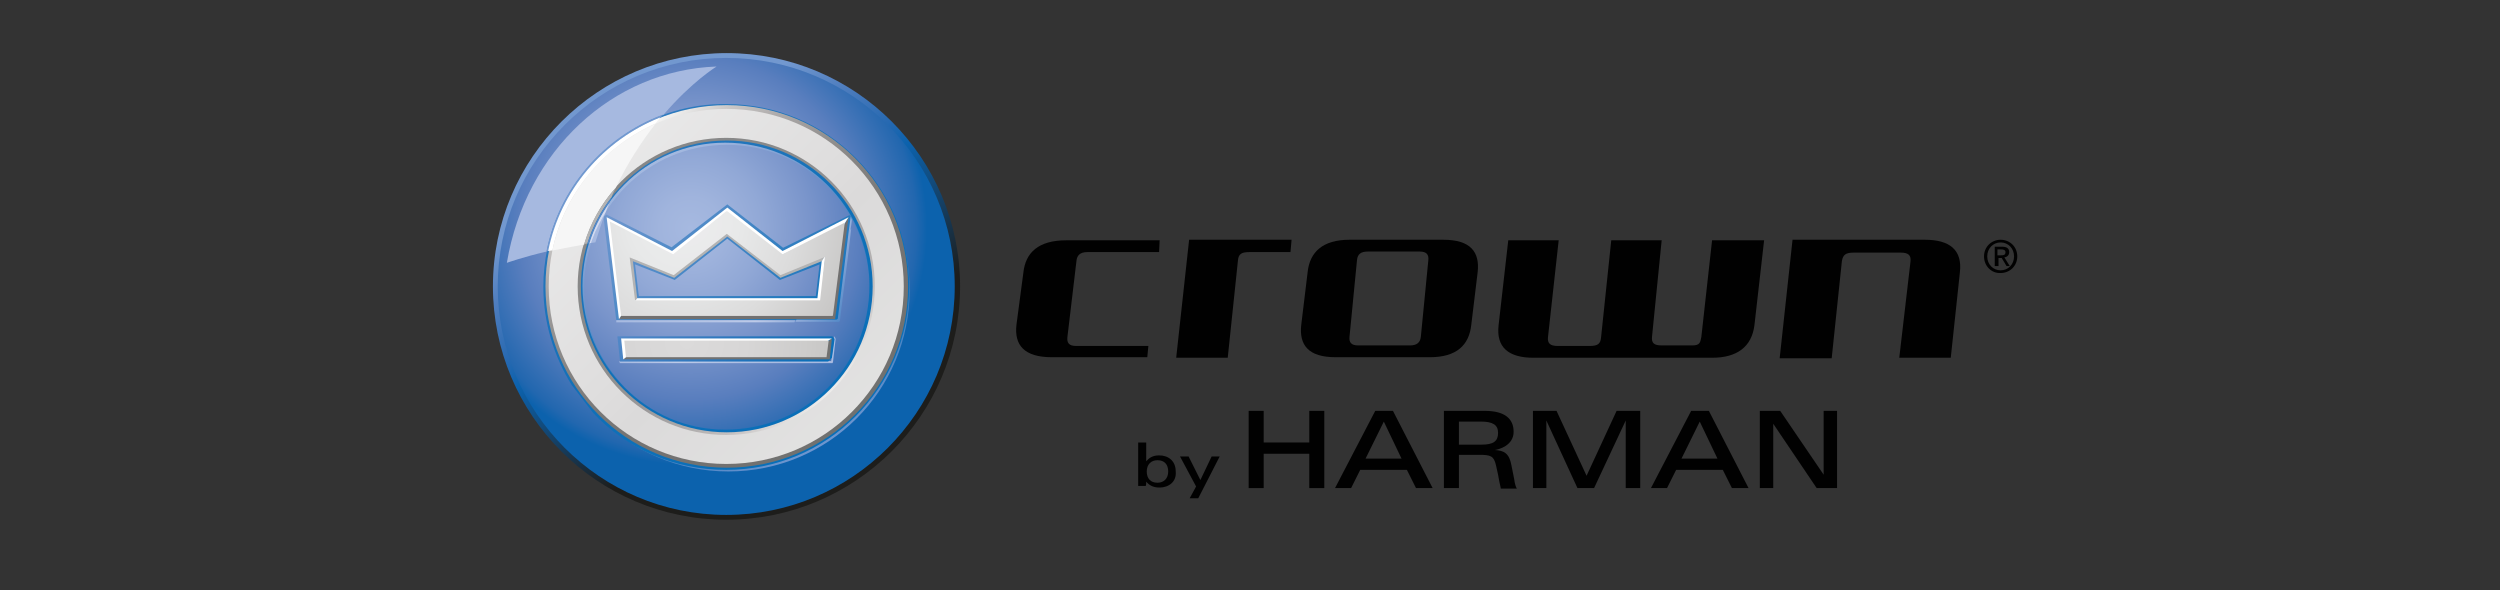 <?xml version="1.0" encoding="utf-8"?>
<!-- Generator: Adobe Illustrator 27.5.0, SVG Export Plug-In . SVG Version: 6.00 Build 0)  -->
<svg version="1.1" id="final" xmlns="http://www.w3.org/2000/svg" xmlns:xlink="http://www.w3.org/1999/xlink" x="0px" y="0px"
	 viewBox="0 0 466.1 110" style="enable-background:new 0 0 466.1 110;" xml:space="preserve">
<rect x="0" y="0" width="466.1" height="110" fill="#333333" stroke="none"/>
<style type="text/css">
	.st0{fill:#010101;}
	.st1{clip-path:url(#SVGID_00000168811312182471379000000016639466613000152963_);fill:#010101;}
	
		.st2{clip-path:url(#SVGID_00000066492364319851577190000016062062212516701353_);fill:url(#SVGID_00000069394738148307711470000016512552490666203022_);}
	
		.st3{clip-path:url(#SVGID_00000010269474839504385260000018022809176150047874_);fill:url(#SVGID_00000023998631098391432310000002782747135480727178_);}
	
		.st4{clip-path:url(#SVGID_00000042697672968618085460000005507437503903180728_);fill:url(#SVGID_00000057141603474181954040000009212288198208906648_);}
	
		.st5{clip-path:url(#SVGID_00000132810093531969233360000002212885791749212346_);fill:url(#SVGID_00000164514404352519613470000014659743955455982238_);}
	
		.st6{clip-path:url(#SVGID_00000043430614287062909670000015195446309784868249_);fill:url(#SVGID_00000142160400141078236860000002279040707113834408_);}
	
		.st7{clip-path:url(#SVGID_00000088831361704328481160000008843937744248050100_);fill:url(#SVGID_00000004523769447647919030000006723213568570648761_);}
	
		.st8{clip-path:url(#SVGID_00000111894233377940403950000015219317938001990825_);fill:url(#SVGID_00000049903810322422621360000008387991501093353903_);}
	
		.st9{clip-path:url(#SVGID_00000097475235619502986320000003331495198066025130_);fill:url(#SVGID_00000148658959398526476960000003875715436251699596_);}
	
		.st10{clip-path:url(#SVGID_00000181771624227152982430000010112738165712634557_);fill:url(#SVGID_00000014618080045939387200000017583676569259815829_);}
	
		.st11{clip-path:url(#SVGID_00000091734290802499138520000001689507458748592566_);fill:url(#SVGID_00000052077704370428060010000000405057690436004022_);}
	
		.st12{clip-path:url(#SVGID_00000112595126673711706990000000878851903131198344_);fill:url(#SVGID_00000163036617894852670600000016254796351044812683_);}
	
		.st13{clip-path:url(#SVGID_00000061441481646074906380000000982219722640996741_);fill-rule:evenodd;clip-rule:evenodd;fill:#717070;}
	
		.st14{clip-path:url(#SVGID_00000061441481646074906380000000982219722640996741_);fill-rule:evenodd;clip-rule:evenodd;fill:#FFFFFF;}
	
		.st15{clip-path:url(#SVGID_00000061441481646074906380000000982219722640996741_);fill-rule:evenodd;clip-rule:evenodd;fill:#B3B3B3;}
	
		.st16{clip-path:url(#SVGID_00000116194771399491218910000017582024491549145757_);fill:url(#SVGID_00000096751601647506417330000012196699040861652384_);}
	.st17{clip-path:url(#SVGID_00000134938654541132068500000000605830151862435241_);fill:#717170;}
	.st18{clip-path:url(#SVGID_00000134938654541132068500000000605830151862435241_);fill:#FFFFFF;}
	
		.st19{clip-path:url(#SVGID_00000101808189612337751100000012868169951764472981_);fill:url(#SVGID_00000183942681566110577630000010630797318110814121_);}
	
		.st20{clip-path:url(#SVGID_00000071534474965197915600000005197967731070847414_);fill:url(#SVGID_00000030465326833724704170000018004152119885567370_);}
	.st21{clip-path:url(#SVGID_00000163755646362204986340000006558663161715496882_);fill:#A6B9E0;}
	.st22{clip-path:url(#SVGID_00000163755646362204986340000006558663161715496882_);fill:#7199D0;}
	.st23{clip-path:url(#SVGID_00000163755646362204986340000006558663161715496882_);fill:#FFFFFF;}
	.st24{clip-path:url(#SVGID_00000163755646362204986340000006558663161715496882_);fill:#F6F6F6;}
	.st25{clip-path:url(#SVGID_00000163755646362204986340000006558663161715496882_);fill:#B3B3B3;}
	.st26{clip-path:url(#SVGID_00000163755646362204986340000006558663161715496882_);fill:#5489C8;}
	.st27{clip-path:url(#SVGID_00000163755646362204986340000006558663161715496882_);fill:#D4DBF0;}
	.st28{clip-path:url(#SVGID_00000163755646362204986340000006558663161715496882_);fill:#010101;}
	.st29{clip-path:url(#SVGID_00000163755646362204986340000006558663161715496882_);fill:#1D1D1B;}
	.st30{clip-path:url(#SVGID_00000067220681988195671370000014461631485805557905_);}
	.st31{clip-path:url(#SVGID_00000116236192965505483280000000805462312403074980_);}
	.st32{clip-path:url(#SVGID_00000034778810283743517320000008026045307519751051_);}
	
		.st33{clip-path:url(#SVGID_00000135657389235465701500000000258396342064730282_);fill:url(#SVGID_00000109031563360913164390000001865797411720575644_);}
	.st34{clip-path:url(#SVGID_00000094607364365507269320000014277685672995490946_);}
	.st35{clip-path:url(#SVGID_00000155119291050746832370000015840639264380574096_);}
	
		.st36{clip-path:url(#SVGID_00000124878874264063193000000010535561110546269322_);fill:url(#SVGID_00000178190843354995237240000011809062921552373645_);}
	.st37{clip-path:url(#SVGID_00000172437651929077425800000004090475549070582701_);}
	.st38{clip-path:url(#SVGID_00000182494609915473296990000016123124594314990508_);}
	
		.st39{clip-path:url(#SVGID_00000137122398528002395040000017839328609035927712_);fill:url(#SVGID_00000180357083770730922070000001481726785194160518_);}
	.st40{clip-path:url(#SVGID_00000118387563419962601940000016329257463382045081_);}
	.st41{clip-path:url(#SVGID_00000110443087533201165220000012771058288328168363_);}
	.st42{clip-path:url(#SVGID_00000109711118859426654000000007206919928993063099_);}
	
		.st43{clip-path:url(#SVGID_00000042727374280031081960000016237830034474899083_);fill:url(#SVGID_00000095338058136631421250000012125806682789234620_);}
	.st44{clip-path:url(#SVGID_00000093859664350608272820000016707613167323507596_);}
	.st45{clip-path:url(#SVGID_00000061450740642445162140000010336543228539401886_);}
	.st46{clip-path:url(#SVGID_00000150087631102093670870000011032072995668567724_);}
	
		.st47{clip-path:url(#SVGID_00000054235742375804294090000005781201397484398474_);fill:url(#SVGID_00000088122997886278556960000005619396389191390112_);}
	.st48{clip-path:url(#SVGID_00000113350116983705866140000008960846172761315216_);}
	.st49{clip-path:url(#SVGID_00000067946439281519665560000004047112079156488330_);}
	
		.st50{clip-path:url(#SVGID_00000014617090080324679140000002264125386639487370_);fill:url(#SVGID_00000170963142418418653000000006018135424078798476_);}
	.st51{clip-path:url(#SVGID_00000000938006604757611590000008720474057187527338_);}
	.st52{clip-path:url(#SVGID_00000011000262182681013090000005816244235404686221_);}
	.st53{clip-path:url(#SVGID_00000124846373974681941490000010866988368306985345_);}
	
		.st54{clip-path:url(#SVGID_00000044141773860490767990000000272969237302202283_);fill:url(#SVGID_00000032625455342385818180000010240252337419891347_);}
	.st55{clip-path:url(#SVGID_00000004539720240553914630000003227643480976717991_);}
	.st56{clip-path:url(#SVGID_00000109020076760293279380000017358830332048258226_);}
	.st57{clip-path:url(#SVGID_00000084520174871244486390000005310749110430787263_);}
	
		.st58{clip-path:url(#SVGID_00000090273937146137941140000018306642260427379339_);fill:url(#SVGID_00000100367262379266898370000015991066022448084372_);}
	.st59{clip-path:url(#SVGID_00000115487235367935529590000016553871058040819891_);}
	.st60{clip-path:url(#SVGID_00000093855361183683264610000017470810753505770684_);}
	.st61{clip-path:url(#SVGID_00000071531413206168915070000002781629388363004328_);}
	
		.st62{clip-path:url(#SVGID_00000054962835353119198690000011257141598075558301_);fill:url(#SVGID_00000011000518630870166100000003789098573052115073_);}
	.st63{clip-path:url(#SVGID_00000030482451178552328170000010012648386027563668_);}
	.st64{clip-path:url(#SVGID_00000161609096525646490350000001232168249516131968_);}
	.st65{clip-path:url(#SVGID_00000128460660806620967320000018075528238959052976_);}
	
		.st66{clip-path:url(#SVGID_00000109023798521387249020000005056761676622526637_);fill:url(#SVGID_00000021806866692997061670000009189201095706328757_);}
	.st67{clip-path:url(#SVGID_00000114754540027797710000000011365195147413421982_);}
	.st68{clip-path:url(#SVGID_00000075161441787583756910000008996549335663945623_);}
	
		.st69{clip-path:url(#SVGID_00000085241227359186819720000010460535388560834997_);fill:url(#SVGID_00000165230410453925802760000010001512307410204854_);}
	
		.st70{clip-path:url(#SVGID_00000106864235533041951130000013383580384990177959_);fill-rule:evenodd;clip-rule:evenodd;fill:#717070;}
	
		.st71{clip-path:url(#SVGID_00000106864235533041951130000013383580384990177959_);fill-rule:evenodd;clip-rule:evenodd;fill:#FFFFFF;}
	
		.st72{clip-path:url(#SVGID_00000106864235533041951130000013383580384990177959_);fill-rule:evenodd;clip-rule:evenodd;fill:#B3B3B3;}
	.st73{clip-path:url(#SVGID_00000159450284174966199160000010445997276806137993_);}
	.st74{clip-path:url(#SVGID_00000003784319177379635640000000375052544665497252_);}
	.st75{clip-path:url(#SVGID_00000167390950516580855000000012879153003856729534_);}
	
		.st76{clip-path:url(#SVGID_00000022562743583827860520000000653764254706689956_);fill:url(#SVGID_00000062169449101860457760000017871061853187929521_);}
	.st77{clip-path:url(#SVGID_00000139276538486434184970000014936713503507755964_);fill:#717170;}
	.st78{clip-path:url(#SVGID_00000139276538486434184970000014936713503507755964_);fill:#FFFFFF;}
	.st79{clip-path:url(#SVGID_00000168095120149680939360000011613272779256893086_);}
	.st80{clip-path:url(#SVGID_00000000224007418471042310000007646898630277761969_);}
	.st81{clip-path:url(#SVGID_00000081615168367886910370000007434421489046849947_);}
	
		.st82{clip-path:url(#SVGID_00000021827838293292591370000014004148585229552313_);fill:url(#SVGID_00000179636568535388497660000012656316537704685742_);}
	.st83{clip-path:url(#SVGID_00000058589263813524528210000002992664407516925089_);}
	.st84{clip-path:url(#SVGID_00000044867025149560084110000001331989511973219759_);}
	.st85{clip-path:url(#SVGID_00000096769724183543275840000011605522644689927601_);}
	
		.st86{clip-path:url(#SVGID_00000067236300509358616850000011256412842357950341_);fill:url(#SVGID_00000011017417227474335900000003516180341330689980_);}
	.st87{clip-path:url(#SVGID_00000027575422477757044610000017462598191318823864_);fill:#A6B9E0;}
	.st88{clip-path:url(#SVGID_00000027575422477757044610000017462598191318823864_);fill:#7199D0;}
	.st89{clip-path:url(#SVGID_00000027575422477757044610000017462598191318823864_);fill:#FFFFFF;}
	.st90{clip-path:url(#SVGID_00000027575422477757044610000017462598191318823864_);fill:#F6F6F6;}
	.st91{clip-path:url(#SVGID_00000027575422477757044610000017462598191318823864_);fill:#B3B3B3;}
	.st92{clip-path:url(#SVGID_00000027575422477757044610000017462598191318823864_);fill:#5489C8;}
	.st93{clip-path:url(#SVGID_00000027575422477757044610000017462598191318823864_);fill:#D4DBF0;}
	.st94{clip-path:url(#SVGID_00000027575422477757044610000017462598191318823864_);fill:#1D1D1B;}
</style>
<g>
	<polygon class="st0" points="244.1,91 244.1,84.6 235.6,84.6 235.6,91 232.8,91 232.8,76.6 235.6,76.6 235.6,82.5 244.1,82.5 
		244.1,76.6 246.9,76.6 246.9,91 	"/>
	<path class="st0" d="M264,91l-1.7-3.4h-8.7l-1.7,3.4h-3l7.5-14.4h3.3l7.4,14.4H264z M258,78.6l-3.4,6.9h6.7L258,78.6z"/>
	<g>
		<defs>
			<rect id="SVGID_1_" x="84.9" y="4.9" width="296.3" height="100.2"/>
		</defs>
		<clipPath id="SVGID_00000169542642818515208780000002050025559847598235_">
			<use xlink:href="#SVGID_1_"  style="overflow:visible;"/>
		</clipPath>
		<path style="clip-path:url(#SVGID_00000169542642818515208780000002050025559847598235_);fill:#010101;" d="M279.8,91
			c-0.2-0.8-0.4-1.9-0.5-2.5l-0.4-1.8c-0.4-1.7-1-1.9-3.1-1.9H272V91h-2.8V76.6h7.6c3.8,0,5.4,1.5,5.4,3.9c0,2.6-2.8,3.3-3.5,3.4
			c1.7,0.1,2.7,0.6,3.1,2.9l0.5,2.5c0.1,0.8,0.3,1.5,0.5,1.8H279.8z M276.1,78.6H272v4.3h4.2c2.2,0,3.1-0.6,3.1-2.2
			C279.3,79.2,278.3,78.6,276.1,78.6"/>
		<polygon style="clip-path:url(#SVGID_00000169542642818515208780000002050025559847598235_);fill:#010101;" points="303.1,91 
			303.1,78.4 297.2,91 294.1,91 288.3,78.4 288.3,91 285.8,91 285.8,76.6 290.2,76.6 295.8,88.7 301.4,76.6 305.8,76.6 305.8,91 		
			"/>
		<path style="clip-path:url(#SVGID_00000169542642818515208780000002050025559847598235_);fill:#010101;" d="M322.9,91l-1.7-3.4
			h-8.7l-1.7,3.4h-3l7.5-14.4h3.3l7.4,14.4H322.9z M316.9,78.6l-3.4,6.9h6.7L316.9,78.6z"/>
		<polygon style="clip-path:url(#SVGID_00000169542642818515208780000002050025559847598235_);fill:#010101;" points="338.7,91 
			330.6,79 330.6,91 328.1,91 328.1,76.6 331.9,76.6 340,88.5 340,76.6 342.5,76.6 342.5,91 		"/>
		<path style="clip-path:url(#SVGID_00000169542642818515208780000002050025559847598235_);fill:#010101;" d="M216.2,90.9
			c-1.3,0-2-0.5-2.5-1.1c0,0.2,0,0.7-0.1,0.8h-1.4c0-0.3,0-0.9,0-1.2v-6.9h1.5V86c0.5-0.6,1.2-1.1,2.4-1.1c1.7,0,3.1,1,3.1,3
			C219.4,89.8,217.9,90.9,216.2,90.9 M215.8,85.8c-1.2,0-2,0.8-2,2.1c0,1.3,0.7,2.1,2,2.1c1.2,0,2-0.8,2-2.1
			C217.8,86.6,217.1,85.8,215.8,85.8"/>
		<polygon style="clip-path:url(#SVGID_00000169542642818515208780000002050025559847598235_);fill:#010101;" points="223.4,92.9 
			221.8,92.9 223,90.7 220,85.1 221.6,85.1 223.8,89.5 225.9,85.1 227.4,85.1 		"/>
		<path style="clip-path:url(#SVGID_00000169542642818515208780000002050025559847598235_);fill:#010101;" d="M216.1,47h-13.4
			c-1.3,0-1.9,0.6-2,1.6l-1.7,14.3c-0.1,1,0.3,1.6,1.6,1.6h13.5l-0.2,2.1h-17.8c-5.2,0-7-2.3-6.6-6l1.3-9.8c0.4-3.7,2.8-6,8-6h17.4
			L216.1,47z"/>
		<path style="clip-path:url(#SVGID_00000169542642818515208780000002050025559847598235_);fill:#010101;" d="M219.3,66.6l2.4-21.9
			h19.1l-0.2,2.3h-7.7c-1.5,0-2,0.4-2.1,1.6l-1.9,18.1H219.3z"/>
		<path style="clip-path:url(#SVGID_00000169542642818515208780000002050025559847598235_);fill:#010101;" d="M274.3,60.6
			c-0.4,3.7-2.7,6-7.7,6H249c-5.1,0-6.8-2.3-6.4-6l1.2-9.9c0.4-3.7,2.8-6,7.8-6h17.5c5.1,0,6.8,2.3,6.4,6L274.3,60.6z M264.7,46.9
			H255c-1.3,0-1.9,0.5-2,1.6l-1.4,14.3c-0.1,1,0.3,1.6,1.6,1.6h9.7c1.3,0,1.9-0.6,2-1.6l1.4-14.3C266.4,47.5,266,46.9,264.7,46.9"/>
		<path style="clip-path:url(#SVGID_00000169542642818515208780000002050025559847598235_);fill:#010101;" d="M358.9,44.7
			c4.6,0,7,1.9,6.5,6.1l-1.7,15.9h-9.6l2.1-18c0.1-1.1-0.4-1.6-1.8-1.6h-8.8c-1.5,0-2,0.4-2.2,1.6l-1.9,18.1h-9.7l2.4-22.1
			L358.9,44.7z"/>
		<path style="clip-path:url(#SVGID_00000169542642818515208780000002050025559847598235_);fill:#010101;" d="M327.1,60.6
			c-0.5,4.1-3.3,6.1-7.9,6.1h-33.3c-4.6,0-7-1.9-6.5-6.1l1.8-15.8h9.4l-2,18.1c-0.1,1.1,0.4,1.6,1.8,1.6h6c1.5,0,2-0.4,2.1-1.6
			l1.9-18.1h9.4L308,62.8c-0.1,1.1,0.3,1.6,1.8,1.6h5.7c1.4,0,1.5-0.5,1.7-1.6l2-18h9.7L327.1,60.6z"/>
	</g>
	<g>
		<defs>
			<path id="SVGID_00000124871632520660771420000006905716440360683694_" d="M91.9,53.4c0,24,19.5,43.5,43.5,43.5S179,77.5,179,53.4
				c0-24-19.5-43.5-43.5-43.5S91.9,29.4,91.9,53.4"/>
		</defs>
		<clipPath id="SVGID_00000093155306922869501820000004897792920389026462_">
			<use xlink:href="#SVGID_00000124871632520660771420000006905716440360683694_"  style="overflow:visible;"/>
		</clipPath>
		
			<linearGradient id="SVGID_00000056413231740010103090000010034204804117012135_" gradientUnits="userSpaceOnUse" x1="-249.865" y1="502.955" x2="-247.606" y2="502.955" gradientTransform="matrix(20.539 32.869 32.869 -20.539 -11287.457 18559.185)">
			<stop  offset="0" style="stop-color:#7298CF"/>
			<stop  offset="0.166" style="stop-color:#7298CF"/>
			<stop  offset="0.276" style="stop-color:#4E7DBE"/>
			<stop  offset="0.388" style="stop-color:#2769B1"/>
			<stop  offset="0.448" style="stop-color:#0C62AD"/>
			<stop  offset="0.742" style="stop-color:#1D1D1B"/>
			<stop  offset="1" style="stop-color:#1D1D1B"/>
		</linearGradient>
		
			<polygon style="clip-path:url(#SVGID_00000093155306922869501820000004897792920389026462_);fill:url(#SVGID_00000056413231740010103090000010034204804117012135_);" points="
			154.5,-29.2 218.1,72.5 116.4,136.1 52.8,34.4 		"/>
	</g>
	<g>
		<defs>
			<path id="SVGID_00000097459014369921300340000004549203854729374902_" d="M93.7,53.4c0,23.1,18.7,41.8,41.8,41.8
				s41.8-18.7,41.8-41.8c0-23.1-18.7-41.8-41.8-41.8S93.7,30.4,93.7,53.4"/>
		</defs>
		<clipPath id="SVGID_00000165234994876842483260000004869782896697125555_">
			<use xlink:href="#SVGID_00000097459014369921300340000004549203854729374902_"  style="overflow:visible;"/>
		</clipPath>
		
			<radialGradient id="SVGID_00000001645821845975599540000006907184646291726261_" cx="-248.702" cy="488.694" r="2.259" gradientTransform="matrix(28.164 0 0 -28.164 7133.264 13802.473)" gradientUnits="userSpaceOnUse">
			<stop  offset="0" style="stop-color:#A6B9E0"/>
			<stop  offset="0.21" style="stop-color:#86A2D4"/>
			<stop  offset="0.579" style="stop-color:#5484C4"/>
			<stop  offset="0.853" style="stop-color:#2974BB"/>
			<stop  offset="1" style="stop-color:#086FB8"/>
		</radialGradient>
		
			<rect x="93.7" y="11.7" style="clip-path:url(#SVGID_00000165234994876842483260000004869782896697125555_);fill:url(#SVGID_00000001645821845975599540000006907184646291726261_);" width="83.5" height="83.6"/>
	</g>
	<g>
		<defs>
			<path id="SVGID_00000129923196418654031540000012057481194861373098_" d="M92.8,53.4c0,23.5,19.1,42.6,42.6,42.6
				s42.6-19.1,42.6-42.6c0-23.5-19.1-42.6-42.6-42.6S92.8,29.9,92.8,53.4"/>
		</defs>
		<clipPath id="SVGID_00000012455548109294276630000011269062229654754980_">
			<use xlink:href="#SVGID_00000129923196418654031540000012057481194861373098_"  style="overflow:visible;"/>
		</clipPath>
		
			<radialGradient id="SVGID_00000151515182094692398260000004932166600205517501_" cx="-248.386" cy="488.334" r="2.259" gradientTransform="matrix(27.451 0 0 -27.451 6947.154 13447.814)" gradientUnits="userSpaceOnUse">
			<stop  offset="0" style="stop-color:#A6B9E0"/>
			<stop  offset="9.250085e-02" style="stop-color:#A0B4DD"/>
			<stop  offset="0.217" style="stop-color:#91A8D6"/>
			<stop  offset="0.359" style="stop-color:#7A95CB"/>
			<stop  offset="0.515" style="stop-color:#597EBE"/>
			<stop  offset="0.68" style="stop-color:#2267AF"/>
			<stop  offset="0.712" style="stop-color:#0C62AD"/>
			<stop  offset="1" style="stop-color:#0C62AD"/>
		</radialGradient>
		
			<rect x="92.8" y="10.8" style="clip-path:url(#SVGID_00000012455548109294276630000011269062229654754980_);fill:url(#SVGID_00000151515182094692398260000004932166600205517501_);" width="85.2" height="85.2"/>
	</g>
	<g>
		<defs>
			<path id="SVGID_00000052061971637585761900000018432548033780663477_" d="M155,67.1c0,0.3-0.3,0.2-0.3,0.2h-39.2l0,0.4h39.5
				l0.2,0c0.1-0.1,0.1-0.2,0.1-0.2l0.5-4.3c0,0-0.1-0.4-0.3-0.5C155.6,62.6,155.1,66.4,155,67.1"/>
		</defs>
		<clipPath id="SVGID_00000174575007063569520460000009139162724781949602_">
			<use xlink:href="#SVGID_00000052061971637585761900000018432548033780663477_"  style="overflow:visible;"/>
		</clipPath>
		
			<linearGradient id="SVGID_00000070797358901163670620000016976638656575941284_" gradientUnits="userSpaceOnUse" x1="-249.067" y1="476.288" x2="-246.808" y2="476.288" gradientTransform="matrix(16.939 -5.833 -5.833 -16.939 7113.379 6687.172)">
			<stop  offset="0" style="stop-color:#A6B9E0"/>
			<stop  offset="8.943218e-02" style="stop-color:#AEBFE3"/>
			<stop  offset="0.27" style="stop-color:#BDCAE8"/>
			<stop  offset="0.367" style="stop-color:#B7C6E6"/>
			<stop  offset="0.705" style="stop-color:#AABCE1"/>
			<stop  offset="1" style="stop-color:#A6B9E0"/>
		</linearGradient>
		
			<polygon style="clip-path:url(#SVGID_00000174575007063569520460000009139162724781949602_);fill:url(#SVGID_00000070797358901163670620000016976638656575941284_);" points="
			114,63.2 151.6,50.2 157.5,67.2 119.9,80.1 		"/>
	</g>
	<g>
		<defs>
			<path id="SVGID_00000098911072913477293230000011886736133378220221_" d="M108.9,53.6c0-14.7,11.9-26.6,26.6-26.6
				c14.7,0,26.6,11.9,26.6,26.6s-11.9,26.6-26.6,26.6C120.8,80.2,108.9,68.3,108.9,53.6 M102,54.1c0,18.7,15.1,33.8,33.8,33.8
				s33.8-15.1,33.8-33.8c0-18.7-15.1-33.8-33.8-33.8S102,35.4,102,54.1"/>
		</defs>
		<clipPath id="SVGID_00000070079655947017939330000000160734054383951516_">
			<use xlink:href="#SVGID_00000098911072913477293230000011886736133378220221_"  style="overflow:visible;"/>
		</clipPath>
		
			<linearGradient id="SVGID_00000165942032319510210290000016086804915063428523_" gradientUnits="userSpaceOnUse" x1="-247" y1="504.591" x2="-244.742" y2="504.591" gradientTransform="matrix(14.868 26.823 26.823 -14.868 -9743.1 14151.38)">
			<stop  offset="0" style="stop-color:#BDCAE8"/>
			<stop  offset="0.237" style="stop-color:#85A4D5"/>
			<stop  offset="0.577" style="stop-color:#317CBF"/>
			<stop  offset="0.697" style="stop-color:#367DC0"/>
			<stop  offset="0.799" style="stop-color:#4382C2"/>
			<stop  offset="0.894" style="stop-color:#5689C7"/>
			<stop  offset="0.985" style="stop-color:#6D95CE"/>
			<stop  offset="1" style="stop-color:#7298CF"/>
		</linearGradient>
		
			<polygon style="clip-path:url(#SVGID_00000070079655947017939330000000160734054383951516_);fill:url(#SVGID_00000165942032319510210290000016086804915063428523_);" points="
			153.7,-8.4 198.3,72 117.9,116.5 73.4,36.2 		"/>
	</g>
	<g>
		<defs>
			<path id="SVGID_00000150804529578848903410000012300732030860249250_" d="M108.6,53.3c0-14.7,11.9-26.7,26.6-26.7
				s26.9,11.9,26.9,26.6c0,15.1-11.8,26.9-26.9,26.9C120.5,80.1,108.6,68,108.6,53.3 M116.7,24.9l-4.4,3.5c-6.8,6.2-11,15.2-11,25.1
				c0,6.7,2,13,5.3,18.3l4,5.2c6.2,6.6,15,10.6,24.8,10.6c18.9,0,34.1-15.3,34.1-34.1c0-18.8-15.3-34.1-34.1-34.1
				C128.5,19.3,122.1,21.4,116.7,24.9"/>
		</defs>
		<clipPath id="SVGID_00000091009057158187700020000009905783671815042991_">
			<use xlink:href="#SVGID_00000150804529578848903410000012300732030860249250_"  style="overflow:visible;"/>
		</clipPath>
		
			<linearGradient id="SVGID_00000071556833501301651750000016173652632462437035_" gradientUnits="userSpaceOnUse" x1="-246.805" y1="502.718" x2="-244.546" y2="502.718" gradientTransform="matrix(18.374 25.289 25.289 -18.374 -8063.836 15503.243)">
			<stop  offset="0" style="stop-color:#317CBF"/>
			<stop  offset="0.202" style="stop-color:#2175BB"/>
			<stop  offset="0.5" style="stop-color:#1070B8"/>
			<stop  offset="1" style="stop-color:#086FB8"/>
		</linearGradient>
		
			<polygon style="clip-path:url(#SVGID_00000091009057158187700020000009905783671815042991_);fill:url(#SVGID_00000071556833501301651750000016173652632462437035_);" points="
			146,-13.1 202,64 124.9,120 68.9,42.9 		"/>
	</g>
	<g>
		<defs>
			<path id="SVGID_00000049912288226246592800000007372978372147382689_" d="M103.9,53.4c0-17.4,14.1-31.5,31.5-31.5
				c17.4,0,31.5,14.1,31.5,31.5c0,17.4-14.1,31.5-31.5,31.5C118,84.9,103.9,70.8,103.9,53.4 M101.7,53.4c0,18.7,15.1,33.8,33.8,33.8
				c18.7,0,33.8-15.1,33.8-33.8c0-18.7-15.1-33.8-33.8-33.8C116.8,19.6,101.7,34.8,101.7,53.4"/>
		</defs>
		<clipPath id="SVGID_00000137835352371577552750000016572048843375704225_">
			<use xlink:href="#SVGID_00000049912288226246592800000007372978372147382689_"  style="overflow:visible;"/>
		</clipPath>
		
			<linearGradient id="SVGID_00000181766517629448914220000008408519475272229779_" gradientUnits="userSpaceOnUse" x1="-246.263" y1="502.835" x2="-244.005" y2="502.835" gradientTransform="matrix(17.722 24.392 24.392 -17.722 -7785.606 14944.244)">
			<stop  offset="0" style="stop-color:#FFFFFF"/>
			<stop  offset="3.096879e-03" style="stop-color:#FCFCFB"/>
			<stop  offset="9.871811e-02" style="stop-color:#CCCAC9"/>
			<stop  offset="0.2" style="stop-color:#ADAAAA"/>
			<stop  offset="0.311" style="stop-color:#959392"/>
			<stop  offset="0.431" style="stop-color:#858382"/>
			<stop  offset="0.567" style="stop-color:#797877"/>
			<stop  offset="0.731" style="stop-color:#737271"/>
			<stop  offset="1" style="stop-color:#717170"/>
		</linearGradient>
		
			<polygon style="clip-path:url(#SVGID_00000137835352371577552750000016572048843375704225_);fill:url(#SVGID_00000181766517629448914220000008408519475272229779_);" points="
			145.9,-12.5 201.4,63.9 125,119.4 69.5,43 		"/>
	</g>
	<g>
		<defs>
			<path id="SVGID_00000138547450099438098200000007894969126379205049_" d="M108.3,53.4c0-15,12.2-27.2,27.2-27.2
				s27.2,12.2,27.2,27.2c0,15-12.2,27.2-27.2,27.2S108.3,68.4,108.3,53.4 M105.8,53.5c0,16.4,13.3,29.7,29.7,29.7
				s29.7-13.3,29.7-29.7s-13.3-29.7-29.7-29.7S105.8,37.1,105.8,53.5"/>
		</defs>
		<clipPath id="SVGID_00000000917680936865556220000000473866398177956492_">
			<use xlink:href="#SVGID_00000138547450099438098200000007894969126379205049_"  style="overflow:visible;"/>
		</clipPath>
		
			<linearGradient id="SVGID_00000086659181211540500560000013146676303951062696_" gradientUnits="userSpaceOnUse" x1="-243.847" y1="500.497" x2="-241.588" y2="500.497" gradientTransform="matrix(18.78 18.78 18.78 -18.78 -4705.599 14010.754)">
			<stop  offset="0" style="stop-color:#878787"/>
			<stop  offset="0.281" style="stop-color:#898989"/>
			<stop  offset="0.452" style="stop-color:#8F8F8F"/>
			<stop  offset="0.594" style="stop-color:#9B999A"/>
			<stop  offset="0.72" style="stop-color:#ACAAAA"/>
			<stop  offset="0.835" style="stop-color:#C4C1C1"/>
			<stop  offset="0.942" style="stop-color:#E4E2E1"/>
			<stop  offset="1" style="stop-color:#FFFFFF"/>
		</linearGradient>
		
			<polygon style="clip-path:url(#SVGID_00000000917680936865556220000000473866398177956492_);fill:url(#SVGID_00000086659181211540500560000013146676303951062696_);" points="
			135.5,-6 195,53.5 135.5,113 76,53.5 		"/>
	</g>
	<g>
		<defs>
			<path id="SVGID_00000055668147594919580980000000363508615066922664_" d="M107.7,53.4c0-15.3,12.4-27.7,27.7-27.7
				s27.7,12.4,27.7,27.7c0,15.3-12.4,27.7-27.7,27.7S107.7,68.7,107.7,53.4 M102.3,53.4c0,18.3,14.8,33.1,33.1,33.1
				c18.3,0,33.1-14.8,33.1-33.1c0-18.3-14.8-33.1-33.1-33.1C117.2,20.3,102.3,35.2,102.3,53.4"/>
		</defs>
		<clipPath id="SVGID_00000150095211001457962030000006170561126096495030_">
			<use xlink:href="#SVGID_00000055668147594919580980000000363508615066922664_"  style="overflow:visible;"/>
		</clipPath>
		
			<linearGradient id="SVGID_00000169560278907689918820000007602963038018763931_" gradientUnits="userSpaceOnUse" x1="-248.818" y1="500.266" x2="-246.559" y2="500.266" gradientTransform="matrix(26.099 26.099 26.099 -26.099 -6456.633 19574.289)">
			<stop  offset="0" style="stop-color:#ECECEC"/>
			<stop  offset="0.485" style="stop-color:#DEDDDD"/>
			<stop  offset="0.564" style="stop-color:#DBDADA"/>
			<stop  offset="1" style="stop-color:#E4E4E3"/>
		</linearGradient>
		
			<polygon style="clip-path:url(#SVGID_00000150095211001457962030000006170561126096495030_);fill:url(#SVGID_00000169560278907689918820000007602963038018763931_);" points="
			135.5,-12.8 201.7,53.4 135.5,119.7 69.2,53.4 		"/>
	</g>
	<g>
		<defs>
			<polygon id="SVGID_00000141442488041483634030000011084903108794749347_" points="115.1,62.7 115.6,67.4 154.4,67.4 155.1,66.7 
				155.6,63.2 155.2,62.7 			"/>
		</defs>
		<clipPath id="SVGID_00000106129619233812469660000003275881549916157357_">
			<use xlink:href="#SVGID_00000141442488041483634030000011084903108794749347_"  style="overflow:visible;"/>
		</clipPath>
		
			<linearGradient id="SVGID_00000159439700459803631770000016495964400285991352_" gradientUnits="userSpaceOnUse" x1="-227.937" y1="500.905" x2="-225.678" y2="500.905" gradientTransform="matrix(9.984 9.984 9.984 -9.984 -2601.831 7330.381)">
			<stop  offset="0" style="stop-color:#5489C8"/>
			<stop  offset="7.058316e-02" style="stop-color:#4E86C6"/>
			<stop  offset="0.423" style="stop-color:#3279BE"/>
			<stop  offset="0.743" style="stop-color:#1871B9"/>
			<stop  offset="1" style="stop-color:#086FB8"/>
		</linearGradient>
		
			<polygon style="clip-path:url(#SVGID_00000106129619233812469660000003275881549916157357_);fill:url(#SVGID_00000159439700459803631770000016495964400285991352_);" points="
			135.3,42.5 157.9,65 135.3,87.6 112.7,65 		"/>
	</g>
	<g>
		<defs>
			<path id="SVGID_00000118389451049941066700000007231367100808193952_" d="M135.6,44.5l9.8,7.7l7.4-2.9l-0.7,5.9h-33l-0.7-5.9
				l7.4,2.9L135.6,44.5z M125.2,46.1L113.1,40l-0.6,0.4l2.4,19.3h41.4l2.5-19l-0.4-0.6c-0.1,0-0.2,0.1-0.2,0.1L146,46.2l-10.4-8.1
				L125.2,46.1z"/>
		</defs>
		<clipPath id="SVGID_00000084489682846775199100000006998090944343600290_">
			<use xlink:href="#SVGID_00000118389451049941066700000007231367100808193952_"  style="overflow:visible;"/>
		</clipPath>
		
			<linearGradient id="SVGID_00000124868283289914389980000007554003424877084081_" gradientUnits="userSpaceOnUse" x1="-240.071" y1="500.759" x2="-237.812" y2="500.759" gradientTransform="matrix(15.434 15.434 15.434 -15.434 -3905.038 11466.004)">
			<stop  offset="0" style="stop-color:#7298CF"/>
			<stop  offset="1" style="stop-color:#086FB8"/>
		</linearGradient>
		
			<polygon style="clip-path:url(#SVGID_00000084489682846775199100000006998090944343600290_);fill:url(#SVGID_00000124868283289914389980000007554003424877084081_);" points="
			135.6,15 169.5,48.9 135.6,82.8 101.7,48.9 		"/>
	</g>
	<g>
		<defs>
			<rect id="SVGID_00000083783581429934250460000011481235541500151206_" x="84.9" y="4.9" width="296.3" height="100.2"/>
		</defs>
		<clipPath id="SVGID_00000003805168836617052510000003148386002565317526_">
			<use xlink:href="#SVGID_00000083783581429934250460000011481235541500151206_"  style="overflow:visible;"/>
		</clipPath>
		
			<polygon style="clip-path:url(#SVGID_00000003805168836617052510000003148386002565317526_);fill-rule:evenodd;clip-rule:evenodd;fill:#717070;" points="
			116.2,58.2 154.9,58 157.1,42.4 158.2,40.5 155.7,59.5 115.4,59.5 		"/>
		
			<polygon style="clip-path:url(#SVGID_00000003805168836617052510000003148386002565317526_);fill-rule:evenodd;clip-rule:evenodd;fill:#FFFFFF;" points="
			157.2,42.1 145.7,47.6 135.7,39.9 125.4,47.9 114.5,42.2 116.3,58.1 115.4,59.5 113.1,40.5 125.3,46.8 135.6,38.7 145.9,46.8 
			158.2,40.5 		"/>
		
			<path style="clip-path:url(#SVGID_00000003805168836617052510000003148386002565317526_);fill-rule:evenodd;clip-rule:evenodd;fill:#B3B3B3;" d="
			M153.2,48.7l-7.7,3.1l-9.9-7.7l-9.9,7.7l-7.7-3.1l0.8,6.9c0,0-0.4,1-0.6,0.9c-0.2-0.1-1.3-9.4-1.3-9.4l8.8,3.6l9.9-7.7l10.1,7.7
			l8.5-3.3L153.2,48.7z"/>
		
			<polygon style="clip-path:url(#SVGID_00000003805168836617052510000003148386002565317526_);fill-rule:evenodd;clip-rule:evenodd;fill:#FFFFFF;" points="
			118.8,55.6 152.4,55.6 153.2,48.7 153.9,47.6 153.1,56.3 118.1,56.5 		"/>
	</g>
	<g>
		<defs>
			<path id="SVGID_00000003062753378857863730000002915333969318309764_" d="M135.5,43.6l10,7.7l8.3-3.4l-0.9,8.1h-34.5l-1-8
				l8.2,3.3L135.5,43.6z M125.5,47.4l-11.8-6.1l2.1,17.6h39.4c0,0,0.1-0.1,0.1-0.1l2.2-17.3l-11.6,5.9l-10.4-8.1L125.5,47.4z"/>
		</defs>
		<clipPath id="SVGID_00000181066050957552520790000003160422966030241666_">
			<use xlink:href="#SVGID_00000003062753378857863730000002915333969318309764_"  style="overflow:visible;"/>
		</clipPath>
		
			<radialGradient id="SVGID_00000076601222213309195370000000359589855469888641_" cx="-237.247" cy="478.293" r="2.259" gradientTransform="matrix(14.523 0 0 -14.523 3573.165 6987.31)" gradientUnits="userSpaceOnUse">
			<stop  offset="0" style="stop-color:#EDEDEE"/>
			<stop  offset="0.306" style="stop-color:#E8E9E9"/>
			<stop  offset="0.633" style="stop-color:#DCDCDC"/>
			<stop  offset="0.969" style="stop-color:#C9C8C7"/>
			<stop  offset="1" style="stop-color:#C7C6C5"/>
		</radialGradient>
		
			<rect x="113.7" y="39.4" style="clip-path:url(#SVGID_00000181066050957552520790000003160422966030241666_);fill:url(#SVGID_00000076601222213309195370000000359589855469888641_);" width="43.8" height="19.6"/>
	</g>
	<g>
		<defs>
			<rect id="SVGID_00000062884300493167286170000003910858817745994626_" x="84.9" y="4.9" width="296.3" height="100.2"/>
		</defs>
		<clipPath id="SVGID_00000085214320151789041550000010768688154577142203_">
			<use xlink:href="#SVGID_00000062884300493167286170000003910858817745994626_"  style="overflow:visible;"/>
		</clipPath>
		<polygon style="clip-path:url(#SVGID_00000085214320151789041550000010768688154577142203_);fill:#717170;" points="116.2,67 
			154.7,67 155.1,63.1 154,63.9 153.2,66 117.3,66 		"/>
		<polygon style="clip-path:url(#SVGID_00000085214320151789041550000010768688154577142203_);fill:#FFFFFF;" points="155.1,63.1 
			115.8,63.1 116.2,67 117.5,66 117.2,64.1 154.1,63.7 		"/>
	</g>
	<g>
		<defs>
			<polygon id="SVGID_00000143598905576904051410000000411712849282432415_" points="116.4,63.5 116.7,66.6 154.1,66.6 154.5,63.5 
							"/>
		</defs>
		<clipPath id="SVGID_00000094582782591638342650000000882049526583355562_">
			<use xlink:href="#SVGID_00000143598905576904051410000000411712849282432415_"  style="overflow:visible;"/>
		</clipPath>
		
			<radialGradient id="SVGID_00000035526203987672811280000010419800837596598426_" cx="-231.768" cy="472.31" r="2.259" gradientTransform="matrix(11.801 0 0 -11.801 2863.172 5637.395)" gradientUnits="userSpaceOnUse">
			<stop  offset="0" style="stop-color:#DBDADA"/>
			<stop  offset="0.415" style="stop-color:#D7D6D6"/>
			<stop  offset="0.858" style="stop-color:#CCCBCA"/>
			<stop  offset="1" style="stop-color:#C7C6C5"/>
		</radialGradient>
		
			<rect x="116.4" y="63.5" style="clip-path:url(#SVGID_00000094582782591638342650000000882049526583355562_);fill:url(#SVGID_00000035526203987672811280000010419800837596598426_);" width="38.1" height="3.1"/>
	</g>
	<g>
		<defs>
			<path id="SVGID_00000045585690524217525400000001385373671723562417_" d="M114.9,59.7v0.4h33.2l0.2-0.4H114.9z M158.2,43.4l-2,16
				c0,0-0.1,0.2-0.3,0.2h-7.4l-0.2,0.4h8.1c0,0,0.2-0.1,0.2-0.3c0.2-1.9,1.7-13.1,2.1-17.1L158.2,43.4z M158.2,43.4l0.4-0.7
				c0.1-0.8,0.2-1.4,0.2-1.4c0.1-0.4-0.2-0.9-0.2-0.9L158.2,43.4z"/>
		</defs>
		<clipPath id="SVGID_00000039823891265709333320000009366001072444711556_">
			<use xlink:href="#SVGID_00000045585690524217525400000001385373671723562417_"  style="overflow:visible;"/>
		</clipPath>
		
			<linearGradient id="SVGID_00000098212694701276908290000010742554393152779443_" gradientUnits="userSpaceOnUse" x1="-233.236" y1="493.63" x2="-230.977" y2="493.63" gradientTransform="matrix(14.133 8.159 8.159 -14.133 -607.19 8922.36)">
			<stop  offset="0" style="stop-color:#A6B9E0"/>
			<stop  offset="0.554" style="stop-color:#BAC8E7"/>
			<stop  offset="0.626" style="stop-color:#BDCAE8"/>
			<stop  offset="0.694" style="stop-color:#AFC0E3"/>
			<stop  offset="0.822" style="stop-color:#8CA9D8"/>
			<stop  offset="0.997" style="stop-color:#558AC8"/>
			<stop  offset="1" style="stop-color:#5489C8"/>
		</linearGradient>
		
			<polygon style="clip-path:url(#SVGID_00000039823891265709333320000009366001072444711556_);fill:url(#SVGID_00000098212694701276908290000010742554393152779443_);" points="
			125.9,21.3 167.4,45.3 147.9,79.1 106.4,55.2 		"/>
	</g>
	<g>
		<defs>
			<rect id="SVGID_00000131346536253666432230000009082771139480473252_" x="84.9" y="4.9" width="296.3" height="100.2"/>
		</defs>
		<clipPath id="SVGID_00000111894953471304755230000013017516358197373841_">
			<use xlink:href="#SVGID_00000131346536253666432230000009082771139480473252_"  style="overflow:visible;"/>
		</clipPath>
		<path style="clip-path:url(#SVGID_00000111894953471304755230000013017516358197373841_);fill:#A6B9E0;" d="M111,43.2
			c0.7-1.8,1.9-3.6,1.9-3.6c-0.7,1.8-1.3,3.7-1.9,5.6c0,0-0.3,0-0.8,0.1C110.2,45.3,110.3,44.9,111,43.2"/>
		<path style="clip-path:url(#SVGID_00000111894953471304755230000013017516358197373841_);fill:#A6B9E0;" d="M101.9,46.9
			c-4.3,1-7.4,2.1-7.4,2.1c3.5-20.9,19.7-35.9,39.1-36.6c0,0-4.6,2.8-9.9,9l-0.1,0C112.5,25.6,104.2,35.2,101.9,46.9"/>
		<path style="clip-path:url(#SVGID_00000111894953471304755230000013017516358197373841_);fill:#7199D0;" d="M102.3,46.8
			c2.3-11.4,10.3-20.7,20.9-24.9c0.1-0.2,0.3-0.4,0.4-0.5l0,0l-0.1,0c-11,4.1-19.3,13.7-21.6,25.4C102.1,46.9,102.2,46.8,102.3,46.8
			"/>
		<path style="clip-path:url(#SVGID_00000111894953471304755230000013017516358197373841_);fill:#FFFFFF;" d="M103,46.7
			c-0.1,0-0.1,0-0.2,0c-0.2,0-0.4,0.1-0.6,0.1c2.3-11.4,10.3-20.7,20.9-24.9c-0.3,0.4-0.6,0.7-0.9,1.1C112.5,27.3,105.2,36,103,46.7
			"/>
		<path style="clip-path:url(#SVGID_00000111894953471304755230000013017516358197373841_);fill:#F6F6F6;" d="M114.8,35
			c-2.7,3-4.7,6.6-5.9,10.6c-1.3,0.2-3.3,0.6-5.9,1.1c2.2-10.6,9.5-19.4,19.2-23.6C119.7,26.3,117.1,30.2,114.8,35"/>
		<path style="clip-path:url(#SVGID_00000111894953471304755230000013017516358197373841_);fill:#B3B3B3;" d="M114,36.8
			c-2,2.5-3.5,5.4-4.5,8.6c-0.2,0-0.4,0.1-0.6,0.1c1.2-4,3.2-7.5,5.9-10.5C114.5,35.6,114.2,36.2,114,36.8"/>
		<path style="clip-path:url(#SVGID_00000111894953471304755230000013017516358197373841_);fill:#5489C8;" d="M109.8,45.4
			c-0.1,0-0.2,0-0.3,0c1-3.1,2.5-6,4.5-8.6c-0.1,0.3-0.3,0.7-0.4,1C111.9,40.1,110.7,42.7,109.8,45.4"/>
		<path style="clip-path:url(#SVGID_00000111894953471304755230000013017516358197373841_);fill:#D4DBF0;" d="M110.2,45.3
			c-0.1,0-0.2,0-0.3,0.1c0.8-2.7,2.1-5.2,3.7-7.5c-0.2,0.5-0.5,1.1-0.7,1.7c0,0-1.1,1.8-1.9,3.6C110.3,44.9,110.2,45.3,110.2,45.3"
			/>
		<path style="clip-path:url(#SVGID_00000111894953471304755230000013017516358197373841_);fill:#010101;" d="M369.9,47.8
			c0-1.8,1.4-3.1,3.1-3.1c1.7,0,3.1,1.3,3.1,3.1c0,1.8-1.4,3.1-3.1,3.1C371.3,51,369.9,49.6,369.9,47.8 M373,50.4
			c1.4,0,2.5-1.1,2.5-2.6c0-1.5-1.1-2.6-2.5-2.6c-1.4,0-2.5,1.1-2.5,2.6C370.5,49.3,371.6,50.4,373,50.4 M372.4,49.6h-0.5v-3.6h1.4
			c0.8,0,1.3,0.3,1.3,1c0,0.6-0.4,0.9-0.9,1l1,1.6h-0.6l-0.9-1.5h-0.6V49.6z M373,47.6c0.5,0,0.9,0,0.9-0.6c0-0.4-0.4-0.5-0.8-0.5
			h-0.7v1.1H373z"/>
		<polygon style="clip-path:url(#SVGID_00000111894953471304755230000013017516358197373841_);fill:#1D1D1B;" points="244.1,214.5 
			244.1,208.2 235.6,208.2 235.6,214.5 232.8,214.5 232.8,200.2 235.6,200.2 235.6,206.1 244.1,206.1 244.1,200.2 246.9,200.2 
			246.9,214.5 		"/>
		<path style="clip-path:url(#SVGID_00000111894953471304755230000013017516358197373841_);fill:#1D1D1B;" d="M264,214.5l-1.7-3.4
			h-8.7l-1.7,3.4h-3l7.5-14.4h3.3l7.4,14.4H264z M258,202.2l-3.4,6.9h6.7L258,202.2z"/>
		<path style="clip-path:url(#SVGID_00000111894953471304755230000013017516358197373841_);fill:#1D1D1B;" d="M279.8,214.5
			c-0.2-0.8-0.4-1.9-0.5-2.5l-0.4-1.8c-0.4-1.7-1-1.9-3.1-1.9H272v6.1h-2.8v-14.4h7.6c3.8,0,5.4,1.5,5.4,3.9c0,2.6-2.8,3.3-3.5,3.4
			c1.7,0.1,2.7,0.6,3.1,2.9l0.5,2.5c0.1,0.8,0.3,1.5,0.5,1.8H279.8z M276.1,202.2H272v4.3h4.2c2.2,0,3.1-0.6,3.1-2.2
			C279.3,202.8,278.3,202.2,276.1,202.2"/>
		<polygon style="clip-path:url(#SVGID_00000111894953471304755230000013017516358197373841_);fill:#1D1D1B;" points="303.1,214.5 
			303.1,202 297.2,214.5 294.1,214.5 288.3,202 288.3,214.5 285.8,214.5 285.8,200.2 290.2,200.2 295.8,212.2 301.4,200.2 
			305.8,200.2 305.8,214.5 		"/>
		<path style="clip-path:url(#SVGID_00000111894953471304755230000013017516358197373841_);fill:#1D1D1B;" d="M322.9,214.5l-1.7-3.4
			h-8.7l-1.7,3.4h-3l7.5-14.4h3.3l7.4,14.4H322.9z M316.9,202.2l-3.4,6.9h6.7L316.9,202.2z"/>
		<polygon style="clip-path:url(#SVGID_00000111894953471304755230000013017516358197373841_);fill:#1D1D1B;" points="338.7,214.5 
			330.6,202.6 330.6,214.5 328.1,214.5 328.1,200.2 331.9,200.2 340,212.1 340,200.2 342.5,200.2 342.5,214.5 		"/>
		<path style="clip-path:url(#SVGID_00000111894953471304755230000013017516358197373841_);fill:#1D1D1B;" d="M216.2,214.5
			c-1.3,0-2-0.5-2.5-1.1c0,0.2,0,0.7-0.1,0.8h-1.4c0-0.3,0-0.9,0-1.2v-6.9h1.5v3.3c0.5-0.6,1.2-1.1,2.4-1.1c1.7,0,3.1,1,3.1,3
			C219.4,213.3,217.9,214.5,216.2,214.5 M215.8,209.4c-1.2,0-2,0.8-2,2.1s0.7,2.1,2,2.1c1.2,0,2-0.8,2-2.1
			C217.8,210.2,217.1,209.4,215.8,209.4"/>
		<polygon style="clip-path:url(#SVGID_00000111894953471304755230000013017516358197373841_);fill:#1D1D1B;" points="223.4,216.5 
			221.8,216.5 223,214.3 220,208.7 221.6,208.7 223.8,213.1 225.9,208.7 227.4,208.7 		"/>
		<path style="clip-path:url(#SVGID_00000111894953471304755230000013017516358197373841_);fill:#1D1D1B;" d="M216.1,170.6h-13.4
			c-1.3,0-1.9,0.6-2,1.6l-1.7,14.3c-0.1,1,0.3,1.6,1.6,1.6h13.5l-0.2,2.1h-17.8c-5.2,0-7-2.3-6.6-6l1.3-9.8c0.4-3.7,2.8-6,8-6h17.4
			L216.1,170.6z"/>
		<path style="clip-path:url(#SVGID_00000111894953471304755230000013017516358197373841_);fill:#1D1D1B;" d="M219.3,190.2l2.4-21.9
			h19.1l-0.2,2.3h-7.7c-1.5,0-2,0.4-2.1,1.6l-1.9,18.1H219.3z"/>
		<path style="clip-path:url(#SVGID_00000111894953471304755230000013017516358197373841_);fill:#1D1D1B;" d="M274.3,184.2
			c-0.4,3.7-2.7,6-7.7,6H249c-5.1,0-6.8-2.3-6.4-6l1.2-9.9c0.4-3.7,2.8-6,7.8-6h17.5c5.1,0,6.8,2.3,6.4,6L274.3,184.2z M264.7,170.5
			H255c-1.3,0-1.9,0.5-2,1.6l-1.4,14.3c-0.1,1,0.3,1.6,1.6,1.6h9.7c1.3,0,1.9-0.6,2-1.6l1.4-14.3C266.4,171.1,266,170.5,264.7,170.5
			"/>
		<path style="clip-path:url(#SVGID_00000111894953471304755230000013017516358197373841_);fill:#1D1D1B;" d="M358.9,168.3
			c4.6,0,7,1.9,6.5,6.1l-1.7,15.9h-9.6l2.1-18c0.1-1.1-0.4-1.6-1.8-1.6h-8.8c-1.5,0-2,0.4-2.2,1.6l-1.9,18.1h-9.7l2.4-22.1
			L358.9,168.3z"/>
		<path style="clip-path:url(#SVGID_00000111894953471304755230000013017516358197373841_);fill:#1D1D1B;" d="M327.1,184.2
			c-0.5,4.1-3.3,6.1-7.9,6.1h-33.3c-4.6,0-7-1.9-6.5-6.1l1.8-15.8h9.4l-2,18.1c-0.1,1.1,0.4,1.6,1.8,1.6h6c1.5,0,2-0.4,2.1-1.6
			l1.9-18.1h9.4l-1.9,18.1c-0.1,1.1,0.3,1.6,1.8,1.6h5.7c1.4,0,1.5-0.5,1.7-1.6l2-18h9.7L327.1,184.2z"/>
	</g>
	<g>
		<defs>
			<rect id="SVGID_00000146472699498213725000000003916083647977643709_" x="84.9" y="4.9" width="296.3" height="100.2"/>
		</defs>
		<clipPath id="SVGID_00000054950269979788077530000016954471821269822348_">
			<use xlink:href="#SVGID_00000146472699498213725000000003916083647977643709_"  style="overflow:visible;"/>
		</clipPath>
		<g style="clip-path:url(#SVGID_00000054950269979788077530000016954471821269822348_);">
			<defs>
				<polygon id="SVGID_00000016765224161736964330000016873333969716340106_" points="195.7,190.9 189.8,181.6 184.3,172.7 
					183.9,172.1 183.6,171.6 183.2,171 182.9,170.4 182.5,169.8 182.1,169.3 181.8,168.7 181.4,168.1 181.1,167.6 180.7,167 
					180.4,166.4 180,165.9 179.7,165.3 179.3,164.7 178.9,164.2 178.6,163.6 178.2,163 177.9,162.4 177.5,161.9 177.2,161.3 
					176.8,160.7 176.5,160.2 176.1,159.6 175.7,159 175.4,158.5 175,157.9 174.7,157.3 174.3,156.8 174,156.2 173.6,155.6 
					173.3,155.1 172.9,154.5 172.5,153.9 172.2,153.3 172,153 170.5,150.6 168.9,148.1 167.3,145.5 165.7,142.9 164.3,140.8 
					164.3,140.8 163.6,139.6 162.9,138.4 162.1,137.2 161.4,136.1 160.7,134.9 159.9,133.7 159.2,132.5 158.4,131.4 157.7,130.2 
					157,129 156.2,127.8 155.6,126.8 152.5,121.9 149.3,116.7 75,163.1 75.1,163.1 75,163.1 81.5,173.5 89.8,186.7 89.8,186.7 
					97.6,199.2 110,219.1 110,219.1 121.4,237.3 195.7,191 195.7,191 				"/>
			</defs>
			<clipPath id="SVGID_00000121265351059978476520000007286663053609421972_">
				<use xlink:href="#SVGID_00000016765224161736964330000016873333969716340106_"  style="overflow:visible;"/>
			</clipPath>
			<g style="clip-path:url(#SVGID_00000121265351059978476520000007286663053609421972_);">
				<defs>
					<path id="SVGID_00000096757274777950023390000016998605889787511217_" d="M91.9,177c0-24,19.5-43.5,43.5-43.5S179,153,179,177
						c0,24-19.5,43.5-43.5,43.5S91.9,201.1,91.9,177"/>
				</defs>
				<clipPath id="SVGID_00000016778955737214101280000017843706277826502796_">
					<use xlink:href="#SVGID_00000096757274777950023390000016998605889787511217_"  style="overflow:visible;"/>
				</clipPath>
				<g style="clip-path:url(#SVGID_00000016778955737214101280000017843706277826502796_);">
					<defs>
						<rect id="SVGID_00000114773179011082931330000002200871264244260492_" x="91.9" y="133.5" width="87.1" height="87.1"/>
					</defs>
					<clipPath id="SVGID_00000080907374614173223730000009272719284946401683_">
						<use xlink:href="#SVGID_00000114773179011082931330000002200871264244260492_"  style="overflow:visible;"/>
					</clipPath>
					
						<linearGradient id="SVGID_00000176031650599610271260000008957268083278926229_" gradientUnits="userSpaceOnUse" x1="-248.358" y1="502.015" x2="-246.099" y2="502.015" gradientTransform="matrix(20.539 32.869 32.869 -20.539 -11287.457 18613.896)">
						<stop  offset="0" style="stop-color:#7298CF"/>
						<stop  offset="0.166" style="stop-color:#7298CF"/>
						<stop  offset="0.276" style="stop-color:#4E7DBE"/>
						<stop  offset="0.388" style="stop-color:#2769B1"/>
						<stop  offset="0.448" style="stop-color:#0C62AD"/>
						<stop  offset="0.742" style="stop-color:#1D1D1B"/>
						<stop  offset="1" style="stop-color:#1D1D1B"/>
					</linearGradient>
					
						<polygon style="clip-path:url(#SVGID_00000080907374614173223730000009272719284946401683_);fill:url(#SVGID_00000176031650599610271260000008957268083278926229_);" points="
						154.6,94.3 218.2,196.1 116.4,259.7 52.8,157.9 					"/>
				</g>
			</g>
		</g>
	</g>
	<g>
		<defs>
			<path id="SVGID_00000164512788953473878070000004332390532806983315_" d="M100.8,105.1h55.8c-8.4-4.1-17.9-6.4-27.9-6.4
				C118.7,98.7,109.3,101,100.8,105.1"/>
		</defs>
		<clipPath id="SVGID_00000119797258691254041810000006780691794251946911_">
			<use xlink:href="#SVGID_00000164512788953473878070000004332390532806983315_"  style="overflow:visible;"/>
		</clipPath>
		<g style="clip-path:url(#SVGID_00000119797258691254041810000006780691794251946911_);">
			<defs>
				<path id="SVGID_00000181800974039522141440000013011059742477530260_" d="M93.7,177c0-23.1,18.7-41.8,41.8-41.8
					c23.1,0,41.8,18.7,41.8,41.8c0,23.1-18.7,41.8-41.8,41.8C112.4,218.8,93.7,200.1,93.7,177"/>
			</defs>
			<clipPath id="SVGID_00000004508713821914386870000008724275960240600503_">
				<use xlink:href="#SVGID_00000181800974039522141440000013011059742477530260_"  style="overflow:visible;"/>
			</clipPath>
			<g style="clip-path:url(#SVGID_00000004508713821914386870000008724275960240600503_);">
				<defs>
					<rect id="SVGID_00000133520001576889190440000005149592251314692748_" x="93.6" y="135.2" width="83.7" height="83.7"/>
				</defs>
				<clipPath id="SVGID_00000015351287967822168340000014800924340688821901_">
					<use xlink:href="#SVGID_00000133520001576889190440000005149592251314692748_"  style="overflow:visible;"/>
				</clipPath>
				
					<radialGradient id="SVGID_00000037656684724964532530000014767644572945122214_" cx="-248.702" cy="486.249" r="2.259" gradientTransform="matrix(28.164 0 0 -28.164 7133.264 13857.183)" gradientUnits="userSpaceOnUse">
					<stop  offset="0" style="stop-color:#A6B9E0"/>
					<stop  offset="0.21" style="stop-color:#86A2D4"/>
					<stop  offset="0.579" style="stop-color:#5484C4"/>
					<stop  offset="0.853" style="stop-color:#2974BB"/>
					<stop  offset="1" style="stop-color:#086FB8"/>
				</radialGradient>
				
					<rect x="93.6" y="135.2" style="clip-path:url(#SVGID_00000015351287967822168340000014800924340688821901_);fill:url(#SVGID_00000037656684724964532530000014767644572945122214_);" width="83.7" height="83.7"/>
			</g>
		</g>
	</g>
	<g>
		<defs>
			<path id="SVGID_00000119816605961287902860000017789173967281845381_" d="M117,105.1h23.2c-3.8-0.7-7.6-1.1-11.6-1.1
				C124.7,104,120.8,104.4,117,105.1"/>
		</defs>
		<clipPath id="SVGID_00000024681454036651087040000017640594904043563449_">
			<use xlink:href="#SVGID_00000119816605961287902860000017789173967281845381_"  style="overflow:visible;"/>
		</clipPath>
		<g style="clip-path:url(#SVGID_00000024681454036651087040000017640594904043563449_);">
			<defs>
				<path id="SVGID_00000095315145801528698910000006623056912508857480_" d="M92.8,177c0-23.5,19.1-42.6,42.6-42.6
					c23.5,0,42.6,19.1,42.6,42.6c0,23.5-19.1,42.6-42.6,42.6C111.9,219.6,92.8,200.6,92.8,177"/>
			</defs>
			<clipPath id="SVGID_00000039812644661567376640000013831205265963917237_">
				<use xlink:href="#SVGID_00000095315145801528698910000006623056912508857480_"  style="overflow:visible;"/>
			</clipPath>
			<g style="clip-path:url(#SVGID_00000039812644661567376640000013831205265963917237_);">
				<defs>
					<rect id="SVGID_00000054253405917898643960000002451006105773057981_" x="92.8" y="134.3" width="85.3" height="85.3"/>
				</defs>
				<clipPath id="SVGID_00000075141219751618766940000015145346112717219220_">
					<use xlink:href="#SVGID_00000054253405917898643960000002451006105773057981_"  style="overflow:visible;"/>
				</clipPath>
				
					<radialGradient id="SVGID_00000078767254895237870130000007139333456106549167_" cx="-248.386" cy="485.825" r="2.259" gradientTransform="matrix(27.451 0 0 -27.451 6947.154 13502.523)" gradientUnits="userSpaceOnUse">
					<stop  offset="0" style="stop-color:#A6B9E0"/>
					<stop  offset="9.250085e-02" style="stop-color:#A0B4DD"/>
					<stop  offset="0.217" style="stop-color:#91A8D6"/>
					<stop  offset="0.359" style="stop-color:#7A95CB"/>
					<stop  offset="0.515" style="stop-color:#597EBE"/>
					<stop  offset="0.68" style="stop-color:#2267AF"/>
					<stop  offset="0.712" style="stop-color:#0C62AD"/>
					<stop  offset="1" style="stop-color:#0C62AD"/>
				</radialGradient>
				
					<rect x="92.8" y="134.3" style="clip-path:url(#SVGID_00000075141219751618766940000015145346112717219220_);fill:url(#SVGID_00000078767254895237870130000007139333456106549167_);" width="85.3" height="85.3"/>
			</g>
		</g>
	</g>
	<g>
		<defs>
			<rect id="SVGID_00000013874599241550859580000013886657525573514374_" x="84.9" y="4.9" width="296.3" height="100.2"/>
		</defs>
		<clipPath id="SVGID_00000003076603254093184140000012382955845326727358_">
			<use xlink:href="#SVGID_00000013874599241550859580000013886657525573514374_"  style="overflow:visible;"/>
		</clipPath>
		<g style="clip-path:url(#SVGID_00000003076603254093184140000012382955845326727358_);">
			<defs>
				<polygon id="SVGID_00000024715656117487289130000014836907358904595133_" points="157.2,190.6 153.1,178.1 134,184.4 134,184.4 
					125.9,187 114.9,190.6 114.9,190.6 114.9,190.6 118.9,203 121.2,202.3 123.5,201.6 125.8,200.8 128.1,200.1 130,199.5 
					130,199.5 131.7,198.9 133.4,198.4 135.1,197.8 136.8,197.2 138.5,196.7 138.5,196.7 147.6,193.7 157.2,190.6 157.2,190.6 				
					"/>
			</defs>
			<clipPath id="SVGID_00000034773010552051424140000009125707763989333423_">
				<use xlink:href="#SVGID_00000024715656117487289130000014836907358904595133_"  style="overflow:visible;"/>
			</clipPath>
			<g style="clip-path:url(#SVGID_00000034773010552051424140000009125707763989333423_);">
				<defs>
					<path id="SVGID_00000118355552518423559090000016454575954375807621_" d="M115.6,190.9h39.2c0,0,0.3,0,0.3-0.2
						c0.1-0.7,0.5-4.5,0.5-4.5c0.2,0.2,0.3,0.5,0.3,0.5l-0.5,4.3c0,0,0,0.3-0.2,0.3h-39.5L115.6,190.9z"/>
				</defs>
				<clipPath id="SVGID_00000168796305290943006030000004119101591605109408_">
					<use xlink:href="#SVGID_00000118355552518423559090000016454575954375807621_"  style="overflow:visible;"/>
				</clipPath>
				<g style="clip-path:url(#SVGID_00000168796305290943006030000004119101591605109408_);">
					<defs>
						<rect id="SVGID_00000183954862233051839290000003340273443900919686_" x="115.6" y="186.2" width="40.4" height="5.2"/>
					</defs>
					<clipPath id="SVGID_00000003086282250412417230000001490961945743723703_">
						<use xlink:href="#SVGID_00000183954862233051839290000003340273443900919686_"  style="overflow:visible;"/>
					</clipPath>
					
						<linearGradient id="SVGID_00000138546837039486280760000010008931293956052869_" gradientUnits="userSpaceOnUse" x1="-250.319" y1="472.652" x2="-248.06" y2="472.652" gradientTransform="matrix(16.939 -5.833 -5.833 -16.939 7113.379 6741.882)">
						<stop  offset="0" style="stop-color:#A6B9E0"/>
						<stop  offset="8.943218e-02" style="stop-color:#AEBFE3"/>
						<stop  offset="0.27" style="stop-color:#BDCAE8"/>
						<stop  offset="0.367" style="stop-color:#B7C6E6"/>
						<stop  offset="0.705" style="stop-color:#AABCE1"/>
						<stop  offset="1" style="stop-color:#A6B9E0"/>
					</linearGradient>
					
						<polygon style="clip-path:url(#SVGID_00000003086282250412417230000001490961945743723703_);fill:url(#SVGID_00000138546837039486280760000010008931293956052869_);" points="
						114,186.7 151.7,173.7 157.6,190.8 119.9,203.8 					"/>
				</g>
			</g>
		</g>
	</g>
	<g>
		<defs>
			<rect id="SVGID_00000019674610066121870260000014726677405924955835_" x="84.9" y="4.9" width="296.3" height="100.2"/>
		</defs>
		<clipPath id="SVGID_00000063627613093375813450000003896285320330846367_">
			<use xlink:href="#SVGID_00000019674610066121870260000014726677405924955835_"  style="overflow:visible;"/>
		</clipPath>
		<g style="clip-path:url(#SVGID_00000063627613093375813450000003896285320330846367_);">
			<defs>
				<polygon id="SVGID_00000142178626538793781640000005505411167447360429_" points="181.9,191.7 180.5,189.2 180.5,189.1 
					180.3,188.8 179.7,187.7 179.7,187.7 179.7,187.7 168.3,166.3 157.4,145.7 157.4,145.7 149.9,131.6 89.8,163.6 93.6,170.8 
					97.3,177.7 97.3,177.7 97.8,178.7 98,179 102.7,187.9 103,188.5 103.6,189.6 103.7,189.7 107,196 107,196.1 107.1,196.2 
					108.2,198.2 108.2,198.2 110.3,202.2 112.6,206.5 115,210.9 117.3,215.3 119.4,219.2 119.4,219.2 119.9,220.1 120.3,221 
					120.6,221.5 121.7,223.7 				"/>
			</defs>
			<clipPath id="SVGID_00000029755150108305270220000018154610455647065521_">
				<use xlink:href="#SVGID_00000142178626538793781640000005505411167447360429_"  style="overflow:visible;"/>
			</clipPath>
			<g style="clip-path:url(#SVGID_00000029755150108305270220000018154610455647065521_);">
				<defs>
					<path id="SVGID_00000106124728692733125900000003390562933426384826_" d="M162.1,177.2c0,14.7-11.9,26.6-26.6,26.6
						c-14.7,0-26.6-11.9-26.6-26.6s11.9-26.6,26.6-26.6C150.2,150.5,162.1,162.5,162.1,177.2 M135.8,211.4
						c18.7,0,33.8-15.1,33.8-33.8c0-18.7-15.1-33.8-33.8-33.8S102,159,102,177.7C102,196.3,117.2,211.4,135.8,211.4"/>
				</defs>
				<clipPath id="SVGID_00000085213461499865256950000003579384063089461933_">
					<use xlink:href="#SVGID_00000106124728692733125900000003390562933426384826_"  style="overflow:visible;"/>
				</clipPath>
				<g style="clip-path:url(#SVGID_00000085213461499865256950000003579384063089461933_);">
					<defs>
						<rect id="SVGID_00000177484008923553395600000017394241300676256644_" x="101.9" y="143.8" width="67.7" height="67.7"/>
					</defs>
					<clipPath id="SVGID_00000168107915971470677850000004022576450433941661_">
						<use xlink:href="#SVGID_00000177484008923553395600000017394241300676256644_"  style="overflow:visible;"/>
					</clipPath>
					
						<linearGradient id="SVGID_00000127763932611108784850000014822413449890582152_" gradientUnits="userSpaceOnUse" x1="-245.036" y1="503.5" x2="-242.778" y2="503.5" gradientTransform="matrix(14.868 26.823 26.823 -14.868 -9743.1 14206.09)">
						<stop  offset="0" style="stop-color:#BDCAE8"/>
						<stop  offset="0.237" style="stop-color:#85A4D5"/>
						<stop  offset="0.577" style="stop-color:#317CBF"/>
						<stop  offset="0.697" style="stop-color:#367DC0"/>
						<stop  offset="0.799" style="stop-color:#4382C2"/>
						<stop  offset="0.894" style="stop-color:#5689C7"/>
						<stop  offset="0.985" style="stop-color:#6D95CE"/>
						<stop  offset="1" style="stop-color:#7298CF"/>
					</linearGradient>
					
						<polygon style="clip-path:url(#SVGID_00000168107915971470677850000004022576450433941661_);fill:url(#SVGID_00000127763932611108784850000014822413449890582152_);" points="
						153.7,115.1 198.4,195.6 117.8,240.3 73.2,159.7 					"/>
				</g>
			</g>
		</g>
	</g>
	<g>
		<defs>
			<rect id="SVGID_00000073718585512020855800000016761406248332534432_" x="84.9" y="4.9" width="296.3" height="100.2"/>
		</defs>
		<clipPath id="SVGID_00000139284256733503255580000001445742481237367944_">
			<use xlink:href="#SVGID_00000073718585512020855800000016761406248332534432_"  style="overflow:visible;"/>
		</clipPath>
		<g style="clip-path:url(#SVGID_00000139284256733503255580000001445742481237367944_);">
			<defs>
				<path id="SVGID_00000149366839912838797870000011248351465709106863_" d="M162.1,176.8c0,15.1-11.8,26.9-26.9,26.9
					c-14.7,0-26.6-12.1-26.6-26.8c0-14.7,11.9-26.7,26.6-26.7S162.1,162.1,162.1,176.8 M135.5,211.2c18.9,0,34.1-15.3,34.1-34.1
					c0-18.9-15.3-34.1-34.1-34.1c-18.9,0-34.1,15.3-34.1,34.1C101.3,195.9,116.6,211.2,135.5,211.2"/>
			</defs>
			<clipPath id="SVGID_00000101065253814002251840000004625210252213159079_">
				<use xlink:href="#SVGID_00000149366839912838797870000011248351465709106863_"  style="overflow:visible;"/>
			</clipPath>
			<g style="clip-path:url(#SVGID_00000101065253814002251840000004625210252213159079_);">
				<defs>
					<polygon id="SVGID_00000173839607776053481090000008326192678719983745_" points="175.2,172.1 166.7,161.4 158.3,150.6 
						149.9,139.9 141.5,129.1 87.7,171.1 96.1,181.9 104.5,192.7 113,203.4 121.4,214.2 129.8,224.9 183.6,182.9 					"/>
				</defs>
				<clipPath id="SVGID_00000133526310719500622140000017392828761293273512_">
					<use xlink:href="#SVGID_00000173839607776053481090000008326192678719983745_"  style="overflow:visible;"/>
				</clipPath>
				
					<linearGradient id="SVGID_00000045614852103463584110000014761335409391532456_" gradientUnits="userSpaceOnUse" x1="-245.023" y1="501.428" x2="-242.764" y2="501.428" gradientTransform="matrix(18.374 25.29 25.29 -18.374 -8063.961 15558.167)">
					<stop  offset="0" style="stop-color:#317CBF"/>
					<stop  offset="0.202" style="stop-color:#2175BB"/>
					<stop  offset="0.5" style="stop-color:#1070B8"/>
					<stop  offset="1" style="stop-color:#086FB8"/>
				</linearGradient>
				
					<polygon style="clip-path:url(#SVGID_00000133526310719500622140000017392828761293273512_);fill:url(#SVGID_00000045614852103463584110000014761335409391532456_);" points="
					150.5,83.5 229.1,191.8 120.8,270.5 42.2,162.2 				"/>
			</g>
		</g>
	</g>
	<g>
		<defs>
			<rect id="SVGID_00000113329531046435227340000002333713215529655469_" x="84.9" y="4.9" width="296.3" height="100.2"/>
		</defs>
		<clipPath id="SVGID_00000116213619329926292590000008305015417745734824_">
			<use xlink:href="#SVGID_00000113329531046435227340000002333713215529655469_"  style="overflow:visible;"/>
		</clipPath>
		<g style="clip-path:url(#SVGID_00000116213619329926292590000008305015417745734824_);">
			<defs>
				<polygon id="SVGID_00000181799322526764362340000010907690069156063919_" points="180.3,181.1 177.7,177.5 175,173.8 
					172.4,170.2 169.8,166.6 167.1,163 164.5,159.4 161.9,155.7 159.3,152.1 156.6,148.5 154,144.9 151.4,141.3 151.4,141.3 
					151.1,140.9 150.5,140.1 149.9,139.3 149.3,138.4 148.7,137.6 148.2,136.8 147.6,136 147,135.2 146.4,134.4 145.8,133.6 
					145.2,132.8 144.6,132 144.1,131.2 143.5,130.4 142.9,129.6 87.8,169.6 88.4,170.4 89,171.2 89.5,172 90.1,172.8 90.7,173.6 
					91.3,174.5 91.9,175.3 92.5,176.1 93.1,176.9 93.6,177.7 94.2,178.5 94.8,179.3 95.4,180.1 96,180.9 96.6,181.7 96.6,181.7 
					98.9,184.9 101.5,188.5 104.2,192.2 106.8,195.8 109.4,199.4 112,203 114.7,206.6 117.3,210.2 119.9,213.9 122.6,217.5 
					125.2,221.1 127.8,224.7 182.9,184.7 				"/>
			</defs>
			<clipPath id="SVGID_00000126310229515674117830000006040597961296481459_">
				<use xlink:href="#SVGID_00000181799322526764362340000010907690069156063919_"  style="overflow:visible;"/>
			</clipPath>
			<g style="clip-path:url(#SVGID_00000126310229515674117830000006040597961296481459_);">
				<defs>
					<path id="SVGID_00000002365355915063457810000017703896618548392082_" d="M167,177c0,17.4-14.1,31.5-31.5,31.5
						c-17.4,0-31.5-14.1-31.5-31.5c0-17.4,14.1-31.5,31.5-31.5C152.8,145.5,167,159.6,167,177 M135.5,210.8
						c18.7,0,33.8-15.1,33.8-33.8c0-18.7-15.1-33.8-33.8-33.8c-18.7,0-33.8,15.1-33.8,33.8C101.7,195.7,116.8,210.8,135.5,210.8"/>
				</defs>
				<clipPath id="SVGID_00000051366549806449918080000001915820340081915809_">
					<use xlink:href="#SVGID_00000002365355915063457810000017703896618548392082_"  style="overflow:visible;"/>
				</clipPath>
				<g style="clip-path:url(#SVGID_00000051366549806449918080000001915820340081915809_);">
					<defs>
						<rect id="SVGID_00000138549276904350417730000016651143340688484256_" x="101.5" y="143.2" width="67.7" height="67.7"/>
					</defs>
					<clipPath id="SVGID_00000163072563967494073720000013784036828018121895_">
						<use xlink:href="#SVGID_00000138549276904350417730000016651143340688484256_"  style="overflow:visible;"/>
					</clipPath>
					
						<linearGradient id="SVGID_00000143611232979674557320000004036409120370239895_" gradientUnits="userSpaceOnUse" x1="-244.416" y1="501.491" x2="-242.157" y2="501.491" gradientTransform="matrix(17.723 24.393 24.393 -17.723 -7785.721 14999.19)">
						<stop  offset="0" style="stop-color:#FFFFFF"/>
						<stop  offset="3.096879e-03" style="stop-color:#FCFCFB"/>
						<stop  offset="9.871811e-02" style="stop-color:#CCCAC9"/>
						<stop  offset="0.2" style="stop-color:#ADAAAA"/>
						<stop  offset="0.311" style="stop-color:#959392"/>
						<stop  offset="0.431" style="stop-color:#858382"/>
						<stop  offset="0.567" style="stop-color:#797877"/>
						<stop  offset="0.731" style="stop-color:#737271"/>
						<stop  offset="1" style="stop-color:#717170"/>
					</linearGradient>
					
						<polygon style="clip-path:url(#SVGID_00000163072563967494073720000013784036828018121895_);fill:url(#SVGID_00000143611232979674557320000004036409120370239895_);" points="
						145.9,111 201.5,187.5 125,243.1 69.3,166.6 					"/>
				</g>
			</g>
		</g>
	</g>
	<g>
		<defs>
			<rect id="SVGID_00000033331859384626489800000007749948955771801254_" x="84.9" y="4.9" width="296.3" height="100.2"/>
		</defs>
		<clipPath id="SVGID_00000067933933839202255060000005192342821696981393_">
			<use xlink:href="#SVGID_00000033331859384626489800000007749948955771801254_"  style="overflow:visible;"/>
		</clipPath>
		<g style="clip-path:url(#SVGID_00000067933933839202255060000005192342821696981393_);">
			<defs>
				<polygon id="SVGID_00000124154046376525223320000018042667844460327603_" points="177.3,176.3 176.7,175.7 176,175.1 
					175.4,174.4 174.8,173.8 174.2,173.2 173.5,172.6 172.9,171.9 172.3,171.3 171.7,170.7 171.1,170.1 170.4,169.5 169.8,168.8 
					169.2,168.2 168.9,167.9 165.2,164.2 161.5,160.5 161.5,160.5 161.5,160.5 157.8,156.8 154.1,153.1 150.3,149.4 146.6,145.6 
					142.9,141.9 139.2,138.2 135.5,134.5 93.1,176.9 93.1,176.9 126.5,210.4 126.5,210.4 135.5,219.3 135.5,219.3 177.9,176.9 				
					"/>
			</defs>
			<clipPath id="SVGID_00000047749001192884418600000018063141469545710480_">
				<use xlink:href="#SVGID_00000124154046376525223320000018042667844460327603_"  style="overflow:visible;"/>
			</clipPath>
			<g style="clip-path:url(#SVGID_00000047749001192884418600000018063141469545710480_);">
				<defs>
					<path id="SVGID_00000026858301547557592860000011994757969160057989_" d="M135.5,206.8c16.4,0,29.7-13.3,29.7-29.7
						c0-16.4-13.3-29.7-29.7-29.7s-29.7,13.3-29.7,29.7C105.8,193.5,119.1,206.8,135.5,206.8 M162.6,177c0,15-12.2,27.2-27.2,27.2
						S108.3,192,108.3,177c0-15,12.2-27.2,27.2-27.2S162.6,162,162.6,177"/>
				</defs>
				<clipPath id="SVGID_00000081612427996137827310000006610432013954498222_">
					<use xlink:href="#SVGID_00000026858301547557592860000011994757969160057989_"  style="overflow:visible;"/>
				</clipPath>
				<g style="clip-path:url(#SVGID_00000081612427996137827310000006610432013954498222_);">
					<defs>
						<rect id="SVGID_00000009572367249314825370000017230001734816025512_" x="105.7" y="147.2" width="59.5" height="59.7"/>
					</defs>
					<clipPath id="SVGID_00000100352664970422855470000013008666434621269137_">
						<use xlink:href="#SVGID_00000009572367249314825370000017230001734816025512_"  style="overflow:visible;"/>
					</clipPath>
					
						<linearGradient id="SVGID_00000178887246999447472650000006523979198804203168_" gradientUnits="userSpaceOnUse" x1="-242.013" y1="498.663" x2="-239.755" y2="498.663" gradientTransform="matrix(18.78 18.78 18.78 -18.78 -4705.599 14065.464)">
						<stop  offset="0" style="stop-color:#878787"/>
						<stop  offset="0.281" style="stop-color:#898989"/>
						<stop  offset="0.452" style="stop-color:#8F8F8F"/>
						<stop  offset="0.594" style="stop-color:#9B999A"/>
						<stop  offset="0.72" style="stop-color:#ACAAAA"/>
						<stop  offset="0.835" style="stop-color:#C4C1C1"/>
						<stop  offset="0.942" style="stop-color:#E4E2E1"/>
						<stop  offset="1" style="stop-color:#FFFFFF"/>
					</linearGradient>
					
						<polygon style="clip-path:url(#SVGID_00000100352664970422855470000013008666434621269137_);fill:url(#SVGID_00000178887246999447472650000006523979198804203168_);" points="
						135.5,117.5 195.1,177.1 135.5,236.7 75.9,177.1 					"/>
				</g>
			</g>
		</g>
	</g>
	<g>
		<defs>
			<rect id="SVGID_00000004506110377635088060000018140412110118393217_" x="84.9" y="4.9" width="296.3" height="100.2"/>
		</defs>
		<clipPath id="SVGID_00000100368637670335248280000015240773507640406958_">
			<use xlink:href="#SVGID_00000004506110377635088060000018140412110118393217_"  style="overflow:visible;"/>
		</clipPath>
		<g style="clip-path:url(#SVGID_00000100368637670335248280000015240773507640406958_);">
			<defs>
				<polygon id="SVGID_00000095336916684455521410000011397375585132264869_" points="180.5,190.8 179.6,189.1 178.7,187.4 
					178.6,187.2 177.7,185.6 177,184.3 177,184.3 161.2,154.5 161.2,154.5 159,150.3 156.9,146.4 149.2,131.9 90.2,163.2 
					98.6,179.1 100,181.7 102.5,186.3 102.5,186.3 110.4,201.2 118.1,215.6 118.1,215.6 118.1,215.6 118.1,215.6 118.8,216.9 
					119.7,218.7 120.6,220.4 121.5,222.2 121.6,222.2 121.6,222.2 				"/>
			</defs>
			<clipPath id="SVGID_00000063617396175100152750000005174998785464159872_">
				<use xlink:href="#SVGID_00000095336916684455521410000011397375585132264869_"  style="overflow:visible;"/>
			</clipPath>
			<g style="clip-path:url(#SVGID_00000063617396175100152750000005174998785464159872_);">
				<defs>
					<path id="SVGID_00000028314271161171679780000003356267244331820168_" d="M163.2,177c0,15.3-12.4,27.7-27.7,27.7
						s-27.7-12.4-27.7-27.7c0-15.3,12.4-27.7,27.7-27.7S163.2,161.7,163.2,177 M135.5,210.2c18.3,0,33.1-14.8,33.1-33.1
						s-14.8-33.1-33.1-33.1c-18.3,0-33.1,14.8-33.1,33.1S117.2,210.2,135.5,210.2"/>
				</defs>
				<clipPath id="SVGID_00000093855512051559302070000003141962339764994235_">
					<use xlink:href="#SVGID_00000028314271161171679780000003356267244331820168_"  style="overflow:visible;"/>
				</clipPath>
				<g style="clip-path:url(#SVGID_00000093855512051559302070000003141962339764994235_);">
					<defs>
						<rect id="SVGID_00000126315826976559606300000000036606526350098816_" x="102.3" y="143.8" width="66.4" height="66.4"/>
					</defs>
					<clipPath id="SVGID_00000174584593672020446110000017404942606394877843_">
						<use xlink:href="#SVGID_00000126315826976559606300000000036606526350098816_"  style="overflow:visible;"/>
					</clipPath>
					
						<linearGradient id="SVGID_00000109749613967101392520000010710962755330922880_" gradientUnits="userSpaceOnUse" x1="-247.499" y1="498.948" x2="-245.24" y2="498.948" gradientTransform="matrix(26.099 26.099 26.099 -26.099 -6456.633 19629)">
						<stop  offset="0" style="stop-color:#ECECEC"/>
						<stop  offset="0.485" style="stop-color:#DEDDDD"/>
						<stop  offset="0.564" style="stop-color:#DBDADA"/>
						<stop  offset="1" style="stop-color:#E4E4E3"/>
					</linearGradient>
					
						<polygon style="clip-path:url(#SVGID_00000174584593672020446110000017404942606394877843_);fill:url(#SVGID_00000109749613967101392520000010710962755330922880_);" points="
						135.5,110.6 201.8,177 135.5,243.4 69.1,177 					"/>
				</g>
			</g>
		</g>
	</g>
	<g>
		<defs>
			<rect id="SVGID_00000003089606871807072710000015365895307327667081_" x="84.9" y="4.9" width="296.3" height="100.2"/>
		</defs>
		<clipPath id="SVGID_00000105399505022780556700000011097457509095020440_">
			<use xlink:href="#SVGID_00000003089606871807072710000015365895307327667081_"  style="overflow:visible;"/>
		</clipPath>
		<g style="clip-path:url(#SVGID_00000105399505022780556700000011097457509095020440_);">
			<defs>
				<polygon id="SVGID_00000149383739909777290840000002994073189832665492_" points="154.9,186 152.6,183.5 150.4,181 148.1,178.5 
					145.9,176 143.6,173.5 141.4,171 139.2,168.5 136.9,166 112.5,188 114.7,190.5 117,193 119.2,195.5 121.4,198 123.7,200.5 
					125.9,203 128.2,205.5 130.4,208 132.7,210.5 157.1,188.5 				"/>
			</defs>
			<clipPath id="SVGID_00000086658584735277691640000010160020893223895715_">
				<use xlink:href="#SVGID_00000149383739909777290840000002994073189832665492_"  style="overflow:visible;"/>
			</clipPath>
			<g style="clip-path:url(#SVGID_00000086658584735277691640000010160020893223895715_);">
				<defs>
					<polygon id="SVGID_00000161626203067455153730000003608527332328862878_" points="115.1,186.3 115.6,191 155,191 155.6,186.3 
											"/>
				</defs>
				<clipPath id="SVGID_00000157271200158471886940000004838230648174208430_">
					<use xlink:href="#SVGID_00000161626203067455153730000003608527332328862878_"  style="overflow:visible;"/>
				</clipPath>
				<g style="clip-path:url(#SVGID_00000157271200158471886940000004838230648174208430_);">
					<defs>
						<rect id="SVGID_00000149380540363897367520000014427967360616662930_" x="114.9" y="186.3" width="40.7" height="4.7"/>
					</defs>
					<clipPath id="SVGID_00000060721116856560150070000009400566175241729920_">
						<use xlink:href="#SVGID_00000149380540363897367520000014427967360616662930_"  style="overflow:visible;"/>
					</clipPath>
					
						<linearGradient id="SVGID_00000109709603809778045140000010185884201404654509_" gradientUnits="userSpaceOnUse" x1="-224.488" y1="497.455" x2="-222.229" y2="497.455" gradientTransform="matrix(9.984 9.984 9.984 -9.984 -2601.831 7385.091)">
						<stop  offset="0" style="stop-color:#5489C8"/>
						<stop  offset="7.058316e-02" style="stop-color:#4E86C6"/>
						<stop  offset="0.423" style="stop-color:#3279BE"/>
						<stop  offset="0.743" style="stop-color:#1871B9"/>
						<stop  offset="1" style="stop-color:#086FB8"/>
					</linearGradient>
					
						<polygon style="clip-path:url(#SVGID_00000060721116856560150070000009400566175241729920_);fill:url(#SVGID_00000109709603809778045140000010185884201404654509_);" points="
						135.3,165.9 158,188.6 135.3,211.3 112.6,188.6 					"/>
				</g>
			</g>
		</g>
	</g>
	<g>
		<defs>
			<rect id="SVGID_00000161602365925996555640000003798305331015060920_" x="84.9" y="4.9" width="296.3" height="100.2"/>
		</defs>
		<clipPath id="SVGID_00000051343699100258941860000015191718250863508102_">
			<use xlink:href="#SVGID_00000161602365925996555640000003798305331015060920_"  style="overflow:visible;"/>
		</clipPath>
		<g style="clip-path:url(#SVGID_00000051343699100258941860000015191718250863508102_);">
			<defs>
				<path id="SVGID_00000059286856131682790610000015386172339388841649_" d="M118.4,172.9l0.7,5.9h33l0.7-5.9l-7.4,2.9l-9.8-7.7
					l-9.8,7.7L118.4,172.9z M125.2,169.7l10.3-8l10.4,8.1l12.1-6.1c0,0,0.1-0.2,0.3,0c0.3,0.3,0.3,0.5,0.3,0.5l-2.5,19.1h-41.4
					l-2.4-19.4l0.3-0.5L125.2,169.7z"/>
			</defs>
			<clipPath id="SVGID_00000083063133477939616110000009637174853246871173_">
				<use xlink:href="#SVGID_00000059286856131682790610000015386172339388841649_"  style="overflow:visible;"/>
			</clipPath>
			<g style="clip-path:url(#SVGID_00000083063133477939616110000009637174853246871173_);">
				<defs>
					<polygon id="SVGID_00000003827026182748337240000008552015327423956910_" points="165,174 163.2,171.2 161.3,168.3 
						159.5,165.5 157.7,162.7 155.8,159.9 154,157.1 152.2,154.2 150.3,151.4 148.5,148.6 146.7,145.8 144.9,142.9 105.2,168.7 
						107.1,171.5 108.9,174.3 110.7,177.1 112.6,180 114.4,182.8 116.2,185.6 118,188.4 119.9,191.3 121.7,194.1 123.5,196.9 
						125.4,199.7 127.2,202.5 166.8,176.8 					"/>
				</defs>
				<clipPath id="SVGID_00000161632686614649639180000004895952419096050082_">
					<use xlink:href="#SVGID_00000003827026182748337240000008552015327423956910_"  style="overflow:visible;"/>
				</clipPath>
				
					<linearGradient id="SVGID_00000119103922843627923120000000671834004993357705_" gradientUnits="userSpaceOnUse" x1="-237.839" y1="498.535" x2="-235.581" y2="498.535" gradientTransform="matrix(15.434 15.434 15.434 -15.434 -3904.971 11520.502)">
					<stop  offset="0" style="stop-color:#7298CF"/>
					<stop  offset="1" style="stop-color:#086FB8"/>
				</linearGradient>
				
					<polygon style="clip-path:url(#SVGID_00000161632686614649639180000004895952419096050082_);fill:url(#SVGID_00000119103922843627923120000000671834004993357705_);" points="
					136,112.1 196.6,172.7 136,233.3 75.4,172.7 				"/>
			</g>
		</g>
	</g>
	<g>
		<defs>
			<rect id="SVGID_00000154428132940212148780000007456227245036669600_" x="84.9" y="4.9" width="296.3" height="100.2"/>
		</defs>
		<clipPath id="SVGID_00000173146982259521448410000007227473542360586151_">
			<use xlink:href="#SVGID_00000154428132940212148780000007456227245036669600_"  style="overflow:visible;"/>
		</clipPath>
		
			<polygon style="clip-path:url(#SVGID_00000173146982259521448410000007227473542360586151_);fill-rule:evenodd;clip-rule:evenodd;fill:#717070;" points="
			116.2,181.8 154.9,181.6 157.1,166 158.2,164.1 155.7,183 115.4,183 		"/>
		
			<polygon style="clip-path:url(#SVGID_00000173146982259521448410000007227473542360586151_);fill-rule:evenodd;clip-rule:evenodd;fill:#FFFFFF;" points="
			157.2,165.7 145.7,171.2 135.7,163.5 125.4,171.5 114.5,165.8 116.3,181.6 115.4,183 113.1,164.1 125.3,170.4 135.6,162.3 
			145.9,170.4 158.2,164.1 		"/>
		
			<path style="clip-path:url(#SVGID_00000173146982259521448410000007227473542360586151_);fill-rule:evenodd;clip-rule:evenodd;fill:#B3B3B3;" d="
			M153.2,172.3l-7.7,3.1l-9.9-7.7l-9.9,7.7l-7.7-3.1l0.8,6.9c0,0-0.4,1-0.6,0.9c-0.2-0.1-1.3-9.4-1.3-9.4l8.8,3.6l9.9-7.7l10.1,7.7
			l8.5-3.3L153.2,172.3z"/>
		
			<polygon style="clip-path:url(#SVGID_00000173146982259521448410000007227473542360586151_);fill-rule:evenodd;clip-rule:evenodd;fill:#FFFFFF;" points="
			118.8,179.2 152.4,179.2 153.2,172.3 153.9,171.2 153.1,179.8 118.1,180 		"/>
	</g>
	<g>
		<defs>
			<rect id="SVGID_00000099652368415757176110000006787859237896082056_" x="84.9" y="4.9" width="296.3" height="100.2"/>
		</defs>
		<clipPath id="SVGID_00000067202113562876376230000016641481673533363869_">
			<use xlink:href="#SVGID_00000099652368415757176110000006787859237896082056_"  style="overflow:visible;"/>
		</clipPath>
		<g style="clip-path:url(#SVGID_00000067202113562876376230000016641481673533363869_);">
			<defs>
				<path id="SVGID_00000145746423420907007810000007287612250872732846_" d="M94.9,164.7c0-18.1,14.7-32.8,32.8-32.8
					c18.1,0,32.8,14.7,32.8,32.8c0,18.1-14.7,32.8-32.8,32.8C109.6,197.5,94.9,182.8,94.9,164.7"/>
			</defs>
			<clipPath id="SVGID_00000064325982463345942680000007850713908186128298_">
				<use xlink:href="#SVGID_00000145746423420907007810000007287612250872732846_"  style="overflow:visible;"/>
			</clipPath>
			<g style="clip-path:url(#SVGID_00000064325982463345942680000007850713908186128298_);">
				<defs>
					<path id="SVGID_00000174584573571931612700000017570057651768158909_" d="M125.5,171l10-8.1l10.4,8.1l11.6-5.9l-2.2,17.4h-39.5
						l-2.1-17.6L125.5,171z M117.4,171.7l1,8h34.5l0.9-8.1l-8.3,3.4l-10-7.7l-9.9,7.7L117.4,171.7z"/>
				</defs>
				<clipPath id="SVGID_00000090254882484218969040000005581557726324085163_">
					<use xlink:href="#SVGID_00000174584573571931612700000017570057651768158909_"  style="overflow:visible;"/>
				</clipPath>
				<g style="clip-path:url(#SVGID_00000090254882484218969040000005581557726324085163_);">
					<defs>
						<rect id="SVGID_00000106841936386031236040000010400202242615479685_" x="113.6" y="162.9" width="44" height="19.7"/>
					</defs>
					<clipPath id="SVGID_00000150075016298017365530000001100017697657700232_">
						<use xlink:href="#SVGID_00000106841936386031236040000010400202242615479685_"  style="overflow:visible;"/>
					</clipPath>
					
						<radialGradient id="SVGID_00000183936972511238561270000010439534704703322000_" cx="-237.247" cy="473.551" r="2.259" gradientTransform="matrix(14.523 0 0 -14.523 3573.165 7042.02)" gradientUnits="userSpaceOnUse">
						<stop  offset="0" style="stop-color:#EDEDEE"/>
						<stop  offset="0.306" style="stop-color:#E8E9E9"/>
						<stop  offset="0.633" style="stop-color:#DCDCDC"/>
						<stop  offset="0.969" style="stop-color:#C9C8C7"/>
						<stop  offset="1" style="stop-color:#C7C6C5"/>
					</radialGradient>
					
						<rect x="113.6" y="162.9" style="clip-path:url(#SVGID_00000150075016298017365530000001100017697657700232_);fill:url(#SVGID_00000183936972511238561270000010439534704703322000_);" width="44" height="19.7"/>
				</g>
			</g>
		</g>
	</g>
	<g>
		<defs>
			<rect id="SVGID_00000109735844815327759890000011570311496194008240_" x="84.9" y="4.9" width="296.3" height="100.2"/>
		</defs>
		<clipPath id="SVGID_00000160895848604668320610000016976079028555744429_">
			<use xlink:href="#SVGID_00000109735844815327759890000011570311496194008240_"  style="overflow:visible;"/>
		</clipPath>
		<polygon style="clip-path:url(#SVGID_00000160895848604668320610000016976079028555744429_);fill:#717170;" points="116.2,190.6 
			154.7,190.6 155.1,186.7 154,187.5 153.2,189.6 117.3,189.6 		"/>
		<polygon style="clip-path:url(#SVGID_00000160895848604668320610000016976079028555744429_);fill:#FFFFFF;" points="155.1,186.7 
			115.8,186.7 116.2,190.6 117.5,189.6 117.2,187.7 154.1,187.3 		"/>
	</g>
	<g>
		<defs>
			<rect id="SVGID_00000033338593532044844510000016302968060107395487_" x="84.9" y="4.9" width="296.3" height="100.2"/>
		</defs>
		<clipPath id="SVGID_00000025418488859117844160000017318849263689314479_">
			<use xlink:href="#SVGID_00000033338593532044844510000016302968060107395487_"  style="overflow:visible;"/>
		</clipPath>
		<g style="clip-path:url(#SVGID_00000025418488859117844160000017318849263689314479_);">
			<defs>
				<path id="SVGID_00000069372135725330459800000003895713402693749649_" d="M101.3,187.1c0-14.7,11.9-26.7,26.7-26.7
					c14.7,0,26.7,11.9,26.7,26.7c0,14.7-11.9,26.7-26.7,26.7C113.3,213.7,101.3,201.8,101.3,187.1"/>
			</defs>
			<clipPath id="SVGID_00000054982601448924580840000011151458052394396860_">
				<use xlink:href="#SVGID_00000069372135725330459800000003895713402693749649_"  style="overflow:visible;"/>
			</clipPath>
			<g style="clip-path:url(#SVGID_00000054982601448924580840000011151458052394396860_);">
				<defs>
					<polygon id="SVGID_00000044861979408411865650000013828691059050835343_" points="116.4,187.1 116.7,190.2 154.1,190.2 
						154.5,187.1 					"/>
				</defs>
				<clipPath id="SVGID_00000087397107047515296830000008207710325173385401_">
					<use xlink:href="#SVGID_00000044861979408411865650000013828691059050835343_"  style="overflow:visible;"/>
				</clipPath>
				<g style="clip-path:url(#SVGID_00000087397107047515296830000008207710325173385401_);">
					<defs>
						<rect id="SVGID_00000055667993337222338530000008962319296352856491_" x="116.3" y="187" width="38.2" height="3.2"/>
					</defs>
					<clipPath id="SVGID_00000050620845589373754930000018337626740669579955_">
						<use xlink:href="#SVGID_00000055667993337222338530000008962319296352856491_"  style="overflow:visible;"/>
					</clipPath>
					
						<radialGradient id="SVGID_00000018231604449617424790000003063444734269936557_" cx="-231.768" cy="466.474" r="2.259" gradientTransform="matrix(11.801 0 0 -11.801 2863.172 5692.105)" gradientUnits="userSpaceOnUse">
						<stop  offset="0" style="stop-color:#DBDADA"/>
						<stop  offset="0.415" style="stop-color:#D7D6D6"/>
						<stop  offset="0.858" style="stop-color:#CCCBCA"/>
						<stop  offset="1" style="stop-color:#C7C6C5"/>
					</radialGradient>
					
						<rect x="116.3" y="187" style="clip-path:url(#SVGID_00000050620845589373754930000018337626740669579955_);fill:url(#SVGID_00000018231604449617424790000003063444734269936557_);" width="38.2" height="3.2"/>
				</g>
			</g>
		</g>
	</g>
	<g>
		<defs>
			<rect id="SVGID_00000147177669613815011370000008153621631943049864_" x="84.9" y="4.9" width="296.3" height="100.2"/>
		</defs>
		<clipPath id="SVGID_00000108310071198215492650000004098838143167147705_">
			<use xlink:href="#SVGID_00000147177669613815011370000008153621631943049864_"  style="overflow:visible;"/>
		</clipPath>
		<g style="clip-path:url(#SVGID_00000108310071198215492650000004098838143167147705_);">
			<defs>
				<path id="SVGID_00000097489039198153107610000004116525121858098610_" d="M159.1,164l-0.6-0.4l-0.6-0.4l-0.6-0.4l-0.2-0.1v0
					l-3-1.8l-3-1.8l-3-1.8l-3-1.8l-3-1.8l-3.4-2l-3.8-2.3l-20.6,34.2l3.8,2.3l3.8,2.3h0l2.5,1.5l3,1.8l3,1.8l3,1.8l2.5,1.5v0
					l0.6,0.4l0.6,0.4l0.6,0.4l0.6,0.4l0.6,0.4l20.6-34.2L159.1,164z M165.4,167.7l-0.6-0.4l-0.6-0.4l-0.6-0.4l-0.6-0.4l-0.6-0.4
					l-0.6-0.4l-1.2-0.7l-0.6-0.4l-20.6,34.2l0.6,0.4l0.6,0.4l0.6,0.4l0.6,0.4l1.3,0.7l0.6,0.4l0.6,0.4l0.6,0.4l0.6,0.4l20.6-34.2
					L165.4,167.7z"/>
			</defs>
			<clipPath id="SVGID_00000059992482002146568420000018220329032295955888_">
				<use xlink:href="#SVGID_00000097489039198153107610000004116525121858098610_"  style="overflow:visible;"/>
			</clipPath>
			<g style="clip-path:url(#SVGID_00000059992482002146568420000018220329032295955888_);">
				<defs>
					<path id="SVGID_00000026124464506901772460000009074835868753614781_" d="M114.9,183.3h40.9c0.2,0,0.3-0.2,0.3-0.2l2.4-19.1
						c0,0,0.3,0.5,0.2,0.9c0,0.4-2,16.3-2.3,18.6c0,0.2-0.2,0.3-0.2,0.3h-41.3V183.3z"/>
				</defs>
				<clipPath id="SVGID_00000050624436942715956960000009312387882738949305_">
					<use xlink:href="#SVGID_00000026124464506901772460000009074835868753614781_"  style="overflow:visible;"/>
				</clipPath>
				<g style="clip-path:url(#SVGID_00000050624436942715956960000009312387882738949305_);">
					<defs>
						<rect id="SVGID_00000016073678619213150720000007255437533829064087_" x="114.8" y="163.9" width="44" height="19.8"/>
					</defs>
					<clipPath id="SVGID_00000176745774684832847150000016348493171711302586_">
						<use xlink:href="#SVGID_00000016073678619213150720000007255437533829064087_"  style="overflow:visible;"/>
					</clipPath>
					
						<linearGradient id="SVGID_00000042722243678072371130000017118808092807041184_" gradientUnits="userSpaceOnUse" x1="-231.126" y1="489.971" x2="-228.868" y2="489.971" gradientTransform="matrix(14.133 8.16 8.16 -14.133 -607.21 8977.317)">
						<stop  offset="0" style="stop-color:#A6B9E0"/>
						<stop  offset="0.554" style="stop-color:#BAC8E7"/>
						<stop  offset="0.626" style="stop-color:#BDCAE8"/>
						<stop  offset="0.694" style="stop-color:#AFC0E3"/>
						<stop  offset="0.822" style="stop-color:#8CA9D8"/>
						<stop  offset="0.997" style="stop-color:#558AC8"/>
						<stop  offset="1" style="stop-color:#5489C8"/>
					</linearGradient>
					
						<polygon style="clip-path:url(#SVGID_00000176745774684832847150000016348493171711302586_);fill:url(#SVGID_00000042722243678072371130000017118808092807041184_);" points="
						125.8,144.9 167.4,168.9 147.8,202.8 106.2,178.8 					"/>
				</g>
			</g>
		</g>
	</g>
	<g>
		<defs>
			<rect id="SVGID_00000102519605367868008580000009107190272268997511_" x="84.9" y="4.9" width="296.3" height="100.2"/>
		</defs>
		<clipPath id="SVGID_00000015337828675002847600000017117493184845485476_">
			<use xlink:href="#SVGID_00000102519605367868008580000009107190272268997511_"  style="overflow:visible;"/>
		</clipPath>
		<path style="clip-path:url(#SVGID_00000015337828675002847600000017117493184845485476_);fill:#A6B9E0;" d="M111,166.8
			c0.7-1.8,1.9-3.6,1.9-3.6c-0.7,1.8-1.3,3.7-1.9,5.6c0,0-0.3,0-0.8,0.1C110.2,168.9,110.3,168.5,111,166.8"/>
		<path style="clip-path:url(#SVGID_00000015337828675002847600000017117493184845485476_);fill:#A6B9E0;" d="M101.9,170.5
			c-4.3,1-7.4,2.1-7.4,2.1c3.5-20.9,19.7-35.9,39.1-36.6c0,0-4.6,2.8-9.9,9l-0.1,0C112.5,149.1,104.2,158.7,101.9,170.5"/>
		<path style="clip-path:url(#SVGID_00000015337828675002847600000017117493184845485476_);fill:#7199D0;" d="M102.3,170.4
			c2.3-11.4,10.3-20.7,20.9-24.9c0.1-0.2,0.3-0.4,0.4-0.5l0,0l-0.1,0c-11,4.1-19.3,13.7-21.6,25.4
			C102.1,170.4,102.2,170.4,102.3,170.4"/>
		<path style="clip-path:url(#SVGID_00000015337828675002847600000017117493184845485476_);fill:#FFFFFF;" d="M103,170.2
			c-0.1,0-0.1,0-0.2,0c-0.2,0-0.4,0.1-0.6,0.1c2.3-11.4,10.3-20.7,20.9-24.9c-0.3,0.4-0.6,0.7-0.9,1.1
			C112.5,150.9,105.2,159.6,103,170.2"/>
		<path style="clip-path:url(#SVGID_00000015337828675002847600000017117493184845485476_);fill:#F6F6F6;" d="M114.8,158.6
			c-2.7,3-4.7,6.6-5.9,10.6c-1.3,0.2-3.3,0.6-5.9,1.1c2.2-10.6,9.5-19.4,19.2-23.6C119.7,149.8,117.1,153.8,114.8,158.6"/>
		<path style="clip-path:url(#SVGID_00000015337828675002847600000017117493184845485476_);fill:#B3B3B3;" d="M114,160.4
			c-2,2.5-3.5,5.4-4.5,8.6c-0.2,0-0.4,0.1-0.6,0.1c1.2-4,3.2-7.5,5.9-10.5C114.5,159.2,114.2,159.8,114,160.4"/>
		<path style="clip-path:url(#SVGID_00000015337828675002847600000017117493184845485476_);fill:#5489C8;" d="M109.8,169
			c-0.1,0-0.2,0-0.3,0c1-3.1,2.5-6,4.5-8.6c-0.1,0.3-0.3,0.7-0.4,1C111.9,163.7,110.7,166.2,109.8,169"/>
		<path style="clip-path:url(#SVGID_00000015337828675002847600000017117493184845485476_);fill:#D4DBF0;" d="M110.2,168.9
			c-0.1,0-0.2,0-0.3,0.1c0.8-2.7,2.1-5.2,3.7-7.5c-0.2,0.5-0.5,1.1-0.7,1.7c0,0-1.1,1.8-1.9,3.6
			C110.3,168.5,110.2,168.9,110.2,168.9"/>
		<path style="clip-path:url(#SVGID_00000015337828675002847600000017117493184845485476_);fill:#1D1D1B;" d="M369.9,171.4
			c0-1.8,1.4-3.1,3.1-3.1c1.7,0,3.1,1.3,3.1,3.1c0,1.8-1.4,3.1-3.1,3.1C371.3,174.5,369.9,173.2,369.9,171.4 M373,174
			c1.4,0,2.5-1.1,2.5-2.6c0-1.5-1.1-2.6-2.5-2.6c-1.4,0-2.5,1.1-2.5,2.6C370.5,172.9,371.6,174,373,174 M372.4,173.2h-0.5v-3.6h1.4
			c0.8,0,1.3,0.3,1.3,1c0,0.6-0.4,0.9-0.9,1l1,1.6h-0.6l-0.9-1.5h-0.6V173.2z M373,171.2c0.5,0,0.9,0,0.9-0.6c0-0.4-0.4-0.5-0.8-0.5
			h-0.7v1.1H373z"/>
	</g>
</g>
</svg>
